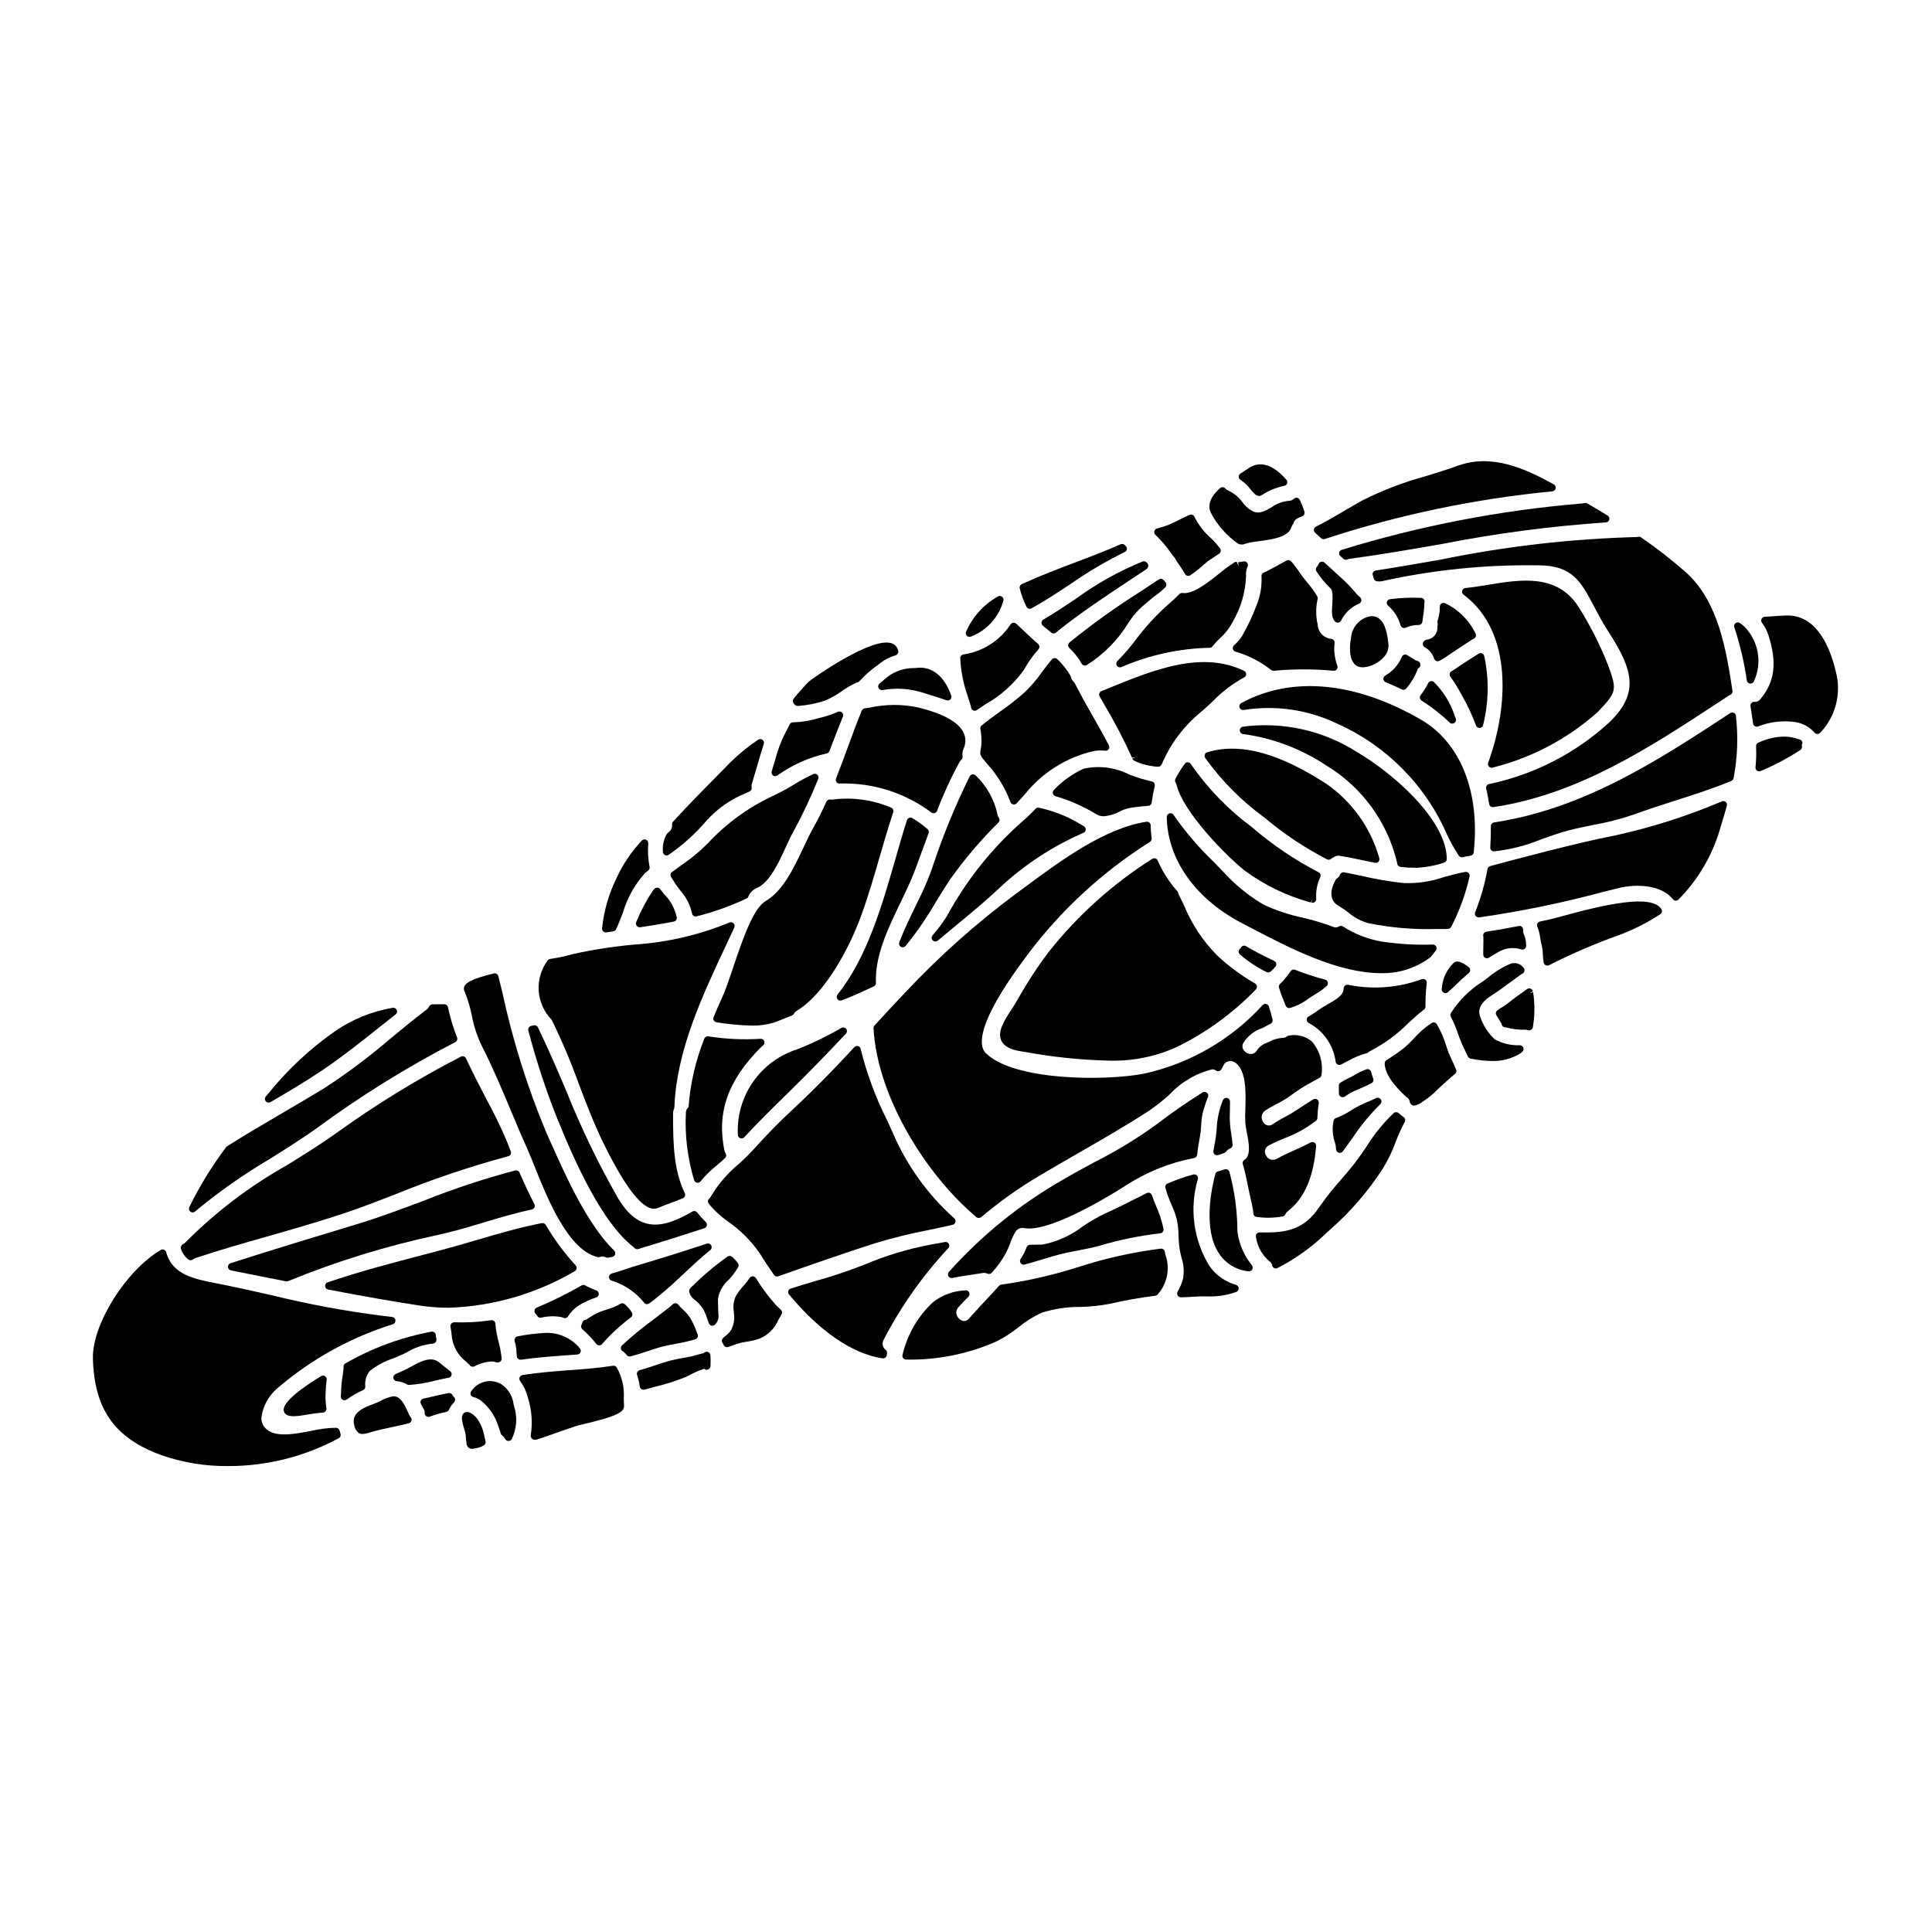 <?xml version="1.0" encoding="UTF-8"?>
<!-- Uploaded to: ICON Repo, www.svgrepo.com, Generator: ICON Repo Mixer Tools -->
<svg fill="#000000" width="800px" height="800px" version="1.1" viewBox="144 144 512 512" xmlns="http://www.w3.org/2000/svg">
 <g>
  <path d="m421.95 396.23c-2.957 3.91-5.644 8.012-8.043 12.285-0.523 0.945-1.152 1.918-1.781 2.883-1.969 3.047-3.848 5.902-2.793 8.312 0.66 1.488 2.34 2.43 5.117 2.883l1.309 0.203h-0.008c7.223 1.328 14.539 2.086 21.879 2.273 6.231 0.223 12.422-0.988 18.109-3.543 7.879-3.836 15.027-9.035 21.105-15.348 0.211-0.227 0.305-0.531 0.262-0.836-0.051-0.301-0.238-0.562-0.504-0.707-3.617-2.082-6.981-4.57-10.031-7.422-3.809-3.844-6.816-8.406-8.855-13.422-0.426-0.883-0.859-1.77-1.309-2.664h0.004c-0.082-0.16-0.141-0.328-0.18-0.504-0.035-0.168-0.113-0.32-0.227-0.449-2.16-2.41-3.918-5.156-5.203-8.125-0.113-0.273-0.34-0.48-0.621-0.562-0.281-0.086-0.582-0.043-0.828 0.121-10.449 6.609-19.715 14.934-27.402 24.621z"/>
  <path d="m480.09 401.71c0.238-0.004 0.469-0.09 0.648-0.246 0.457-0.398 0.887-0.836 1.273-1.305 0.191-0.238 0.266-0.551 0.199-0.848-0.066-0.297-0.27-0.547-0.547-0.672-2.547-1.172-5.031-2.469-7.445-3.891-0.227-0.133-0.5-0.172-0.758-0.102-0.258 0.07-0.473 0.242-0.598 0.477-0.066 0.125-0.152 0.238-0.254 0.332-0.223 0.188-0.348 0.465-0.352 0.758 0.004 0.293 0.137 0.566 0.363 0.754 2.148 1.84 4.516 3.402 7.055 4.652 0.129 0.059 0.27 0.09 0.414 0.09z"/>
  <path d="m526.63 407.08c0.137 0.07 0.285 0.109 0.441 0.109 0.246-0.004 0.488-0.098 0.672-0.266l0.789-0.727c0.492-0.453 0.988-0.906 1.473-1.375 0.984-0.984 2.086-1.988 3.266-2.981 0.23-0.195 0.359-0.484 0.348-0.785-0.008-0.301-0.152-0.578-0.391-0.758-1.91-1.496-3.266-1.859-4.051-1.082-0.977 0.973-1.754 2.121-2.293 3.387-0.441 1.113-0.715 2.285-0.812 3.481-0.047 0.418 0.176 0.82 0.559 0.996z"/>
  <path d="m527.71 390.16c0.363-0.004 0.695-0.203 0.867-0.523 2.195-4.231 3.836-8.73 4.871-13.383 0.07-0.32-0.02-0.656-0.25-0.895-0.227-0.234-0.555-0.344-0.879-0.293-1.969 0.348-3.863 0.871-5.691 1.375-3.438 1.191-7.066 1.723-10.699 1.574-3.695-0.402-7.363-1.027-10.98-1.875-1.574-0.332-3.148-0.664-4.723-0.969v0.004c-0.473-0.094-0.941 0.172-1.109 0.621-0.141 0.402-0.418 0.746-0.785 0.973-0.16 0.09-0.289 0.227-0.375 0.391-2.246 4.117-0.738 6.07 0.91 6.981 0.855 0.508 1.676 1.07 2.457 1.684 1.547 1.336 3.379 2.305 5.356 2.832 5.902 1.199 11.922 1.715 17.941 1.539h2.754z"/>
  <path d="m436.53 360.32c1.477-0.129 2.906-0.555 4.207-1.258 0.762-0.391 1.566-0.695 2.398-0.898 1.695-0.289 3.402-0.488 5.117-0.598 0.488-0.012 0.891-0.379 0.949-0.863 0.195-1.488 0.469-2.961 0.82-4.418 0.062-0.258 0.016-0.527-0.129-0.75s-0.371-0.379-0.629-0.43c-2.008-0.465-3.981-1.066-5.902-1.801-3.746-1.93-8.051-2.5-12.168-1.605-2.973 1.352-5.652 3.269-7.891 5.644-0.25 0.242-0.352 0.598-0.273 0.938 0.082 0.336 0.336 0.605 0.664 0.707 3.824 1.117 7.481 2.734 10.879 4.809 0.586 0.359 1.27 0.539 1.957 0.523z"/>
  <path d="m474.25 322.69c0.008-0.383-0.207-0.73-0.551-0.902-11.25-5.453-24.078-0.219-35.398 4.387l-2.41 0.977 0.004 0.004c-0.262 0.105-0.465 0.32-0.559 0.59-0.094 0.27-0.066 0.562 0.074 0.809l0.871 1.52c2.848 4.766 5.43 9.688 7.738 14.738l0.961-0.168-0.902 0.395v-0.004c0.09 0.262 0.285 0.473 0.535 0.582 1.977 0.934 4.117 1.469 6.297 1.574h0.031c0.398 0.004 0.758-0.234 0.91-0.602 2.281-5.402 5.848-10.168 10.387-13.883 1.008-0.836 2.059-1.82 3.148-2.844v0.004c2.418-2.516 5.203-4.644 8.266-6.316 0.348-0.148 0.582-0.48 0.598-0.859z"/>
  <path d="m495.48 346.86c9.512 5.742 16.293 15.09 18.797 25.914 0.008 0.492 0.379 0.902 0.867 0.961 1.371 0.164 2.754 0.242 4.137 0.242 2.527-0.109 5.031-0.574 7.434-1.383 0.422-0.129 0.707-0.52 0.703-0.957-0.102-10.559-14.625-22.969-23.758-28.309-8.988-5.758-19.723-8.148-30.305-6.746-0.48 0.094-0.816 0.523-0.797 1.008 0.023 0.488 0.398 0.887 0.883 0.938 7.883 1.074 15.418 3.926 22.039 8.332z"/>
  <path d="m491.53 383.2c0.102 0.031 0.203 0.051 0.309 0.051 0.227 0 0.449-0.078 0.625-0.223 0.262-0.211 0.395-0.543 0.352-0.879-0.137-1.973 0.238-3.945 1.09-5.731 0.207-0.484-0.004-1.043-0.477-1.27-6.324-3.269-12.242-7.269-17.633-11.926-6.289-4.644-11.766-10.297-16.207-16.73-0.168-0.277-0.465-0.453-0.789-0.473-0.332-0.043-0.656 0.109-0.836 0.395-0.926 1.262-1.75 2.598-2.465 3.992-0.156 0.305-0.141 0.668 0.039 0.957 0.133 0.207 0.227 0.43 0.281 0.668 1.695 7.035 12.66 18.348 17.879 22.566l-0.004-0.004c5.309 3.945 11.309 6.856 17.695 8.578l0.438-0.891z"/>
  <path d="m391.89 393.5c0.234 0 0.457-0.082 0.637-0.23 1.637-1.387 3.289-2.754 4.941-4.117 3.824-3.148 7.777-6.418 11.496-9.918v-0.004c6.508-6.082 14.012-10.996 22.188-14.535 0.336-0.152 0.559-0.477 0.574-0.848 0.02-0.367-0.168-0.715-0.488-0.898l-0.828-0.48c-0.938-0.547-1.871-1.09-2.754-1.527-2.641-1.289-5.426-2.254-8.297-2.879-0.336-0.078-0.688 0.027-0.926 0.273-1.277 1.352-2.625 2.629-4.043 3.832-7.816 7-14.379 15.289-19.391 24.508l-0.16 0.262v-0.004c-1.113 1.742-2.356 3.394-3.715 4.949-0.246 0.293-0.301 0.699-0.137 1.047 0.16 0.348 0.508 0.57 0.891 0.57z"/>
  <path d="m534.55 369.9c1.73-15.918-3.465-29.051-13.898-35.137-17.422-10.129-34.352-11.707-47.688-4.453v0.004c-0.434 0.227-0.629 0.738-0.465 1.199 0.164 0.457 0.641 0.73 1.117 0.633 8.387-1.336 16.98-0.09 24.641 3.578 13.125 5.832 23.574 16.391 29.27 29.574 0.906 1.898 1.938 3.734 3.09 5.492 0.184 0.254 0.477 0.406 0.789 0.414 0.082 0 0.164-0.012 0.242-0.031 0.676-0.168 1.355-0.301 2.039-0.395 0.461-0.051 0.82-0.418 0.863-0.879z"/>
  <path d="m452.27 297.62c-0.336-0.281-0.816-0.309-1.18-0.066-1.605 1.074-3.219 2.133-4.832 3.195l-0.004 0.004c-6.543 4.121-12.832 8.633-18.836 13.512-0.352 0.293-0.453 0.793-0.242 1.203 0.098 0.141 0.211 0.273 0.336 0.395 1.246 1.176 2.309 2.531 3.148 4.027 0.258 0.445 0.816 0.617 1.277 0.391 4.555-2.84 8.375-6.715 11.148-11.312l1.121-1.574c1.008-1.289 2.168-2.457 3.453-3.473l1.105-0.953c0.336-0.312 0.824-0.672 1.355-1.074 0.953-0.68 1.855-1.426 2.695-2.242 0.312-0.312 0.375-0.797 0.156-1.18-0.18-0.324-0.418-0.609-0.703-0.852z"/>
  <path d="m506.62 307.43c-2.519 0.711-4.34 2.902-4.57 5.512-0.102 0.492-0.941 4.887 0.789 6.914 0.523 0.641 1.316 0.996 2.141 0.969 0.098 0.016 0.191 0.027 0.289 0.031 0.086 0 0.168-0.012 0.25-0.031 2.039-0.238 3.918-1.219 5.281-2.754 0.852-0.93 1.266-2.176 1.148-3.43-0.211-1.906-0.613-5.457-2.621-6.812-0.797-0.535-1.789-0.68-2.707-0.398z"/>
  <path d="m497.86 308.75c0.18 0.164 0.418 0.254 0.66 0.254 0.055 0.008 0.113 0.008 0.168 0 0.301-0.051 0.559-0.238 0.703-0.508 0.984-2.043 2.684-3.652 4.773-4.531 0.324-0.129 0.555-0.418 0.609-0.762 0.059-0.344-0.07-0.691-0.34-0.914-0.543-0.484-1.047-1.012-1.508-1.574-0.832-0.984-1.719-1.922-2.652-2.809-0.875-0.789-1.754-1.609-2.633-2.41-0.879-0.801-1.754-1.594-2.621-2.402v0.004c-0.242-0.215-0.57-0.301-0.883-0.23-0.312 0.074-0.57 0.293-0.691 0.59-0.109 0.277-0.27 0.535-0.469 0.754-0.312 0.332-0.352 0.84-0.094 1.215 1.066 1.637 2.309 3.144 3.711 4.5 0.691 0.645 0.574 2.613 0.48 4.195-0.137 1.98-0.25 3.699 0.785 4.629z"/>
  <path d="m498.9 290.44c-0.07 0.34 0.047 0.695 0.309 0.93l0.789 0.711-0.004 0.004c0.184 0.16 0.418 0.25 0.66 0.25 0.129 0 0.25-0.02 0.367-0.066 0.195-0.082 0.402-0.141 0.609-0.176 8.246-1.094 16.531-2.543 24.531-3.938h0.004c14.332-2.816 28.824-4.723 43.398-5.711 0.434-0.02 0.801-0.316 0.91-0.734 0.109-0.422-0.07-0.863-0.438-1.086-1.812-1.113-3.586-2.172-5.391-3.207l-0.004-0.004c-0.227-0.121-0.492-0.156-0.746-0.098-0.176 0.051-0.352 0.082-0.531 0.102-21.645 1.785-43.031 5.906-63.789 12.289-0.34 0.105-0.598 0.383-0.676 0.734z"/>
  <path d="m486.16 292.76c-0.336-0.34-0.859-0.414-1.277-0.18-1.648 0.91-5.004 2.754-5.742 3.082-0.48 0.074-0.832 0.484-0.832 0.973v0.059c0.145 2.703-0.328 5.402-1.383 7.894-1.027 2.707-2.258 5.328-3.691 7.844-0.578 0.934-1.293 1.777-2.117 2.504l-0.117 0.109c-0.254 0.246-0.355 0.605-0.27 0.949 0.086 0.34 0.348 0.609 0.688 0.703 3.418 0.984 6.617 2.625 9.41 4.828 0.219 0.168 0.488 0.25 0.766 0.227 5.266-0.48 10.562-0.48 15.828 0h0.07c0.312 0 0.602-0.145 0.789-0.395 0.195-0.273 0.242-0.629 0.121-0.941-0.703-1.934-0.953-4.004-0.73-6.047 0.047-0.516-0.312-0.98-0.824-1.062-1.992-0.16-3.555-1.777-3.644-3.773-0.52-2.215-0.531-4.512-0.031-6.731 0.074-0.246 0.047-0.512-0.074-0.738-0.785-1.336-1.691-2.594-2.711-3.758-0.641-0.789-1.25-1.531-1.672-2.172h-0.004c-0.781-1.176-1.633-2.301-2.551-3.375z"/>
  <path d="m536.08 336.92h0.062c0.445-0.031 0.812-0.355 0.898-0.789 1.512-5.996 1.609-12.266 0.285-18.305-0.078-0.309-0.301-0.559-0.598-0.676-0.293-0.117-0.629-0.078-0.891 0.094-0.68 0.445-1.375 0.883-2.066 1.316-1.121 0.699-2.238 1.406-3.34 2.176h-0.004c-0.566 0.418-1.152 0.805-1.762 1.152-0.246 0.145-0.414 0.387-0.469 0.664-0.055 0.273 0.012 0.562 0.18 0.785 1.07 1.488 2.035 3.051 2.891 4.672l0.227 0.395c1.426 2.508 2.648 5.125 3.66 7.828 0.129 0.406 0.5 0.68 0.926 0.688z"/>
  <path d="m474.5 272.6c0.074 0.078 0.211 0.254 0.395 0.477 1.078 1.344 1.91 2.363 2.754 2.363 0.191-0.004 0.383-0.055 0.551-0.148l0.469-0.254c1.723-1.105 3.637-1.879 5.644-2.277 0.355-0.051 0.652-0.293 0.777-0.629 0.125-0.336 0.059-0.711-0.176-0.984-3.57-4.156-7.227-5.18-10.277-2.902-0.352 0.254-0.789 0.539-1.281 0.859l-0.629 0.395h-0.004c-0.273 0.18-0.445 0.484-0.445 0.816-0.008 0.328 0.156 0.637 0.43 0.82 0.645 0.43 1.242 0.922 1.793 1.465z"/>
  <path d="m494.11 286.64c0.18 0.16 0.414 0.246 0.656 0.25 0.109 0 0.219-0.02 0.324-0.055 19.582-6.418 39.816-10.652 60.328-12.629 0.43-0.047 0.773-0.367 0.855-0.789 0.082-0.422-0.117-0.848-0.496-1.051-7.531-4.137-16.332-8.266-25.5-4.922-2.711 0.98-5.59 1.867-8.371 2.723-5.887 1.594-11.59 3.781-17.027 6.531-1.531 0.855-3.062 1.75-4.594 2.652-2.457 1.445-4.996 2.941-7.547 4.223-0.289 0.148-0.488 0.426-0.531 0.75-0.043 0.32 0.074 0.645 0.316 0.859z"/>
  <path d="m538.55 347.11c0.188 0.223 0.461 0.348 0.75 0.348 0.066 0 0.129-0.008 0.191-0.02 10.387-2.578 19.984-7.656 27.965-14.789l0.172-0.18c4.863-5.16 4.957-5.621 2.441-12.41-2.109-5.316-4.707-10.43-7.758-15.27-5.672-8.797-15.293-7.223-23.793-5.836-2.047 0.336-4.164 0.68-6.156 0.875-0.523 0.051-0.914 0.504-0.891 1.031 0.016 0.262 0.133 0.508 0.328 0.684l0.094 0.078c13.207 9.902 11.746 30.168 6.484 44.516h-0.004c-0.117 0.332-0.051 0.703 0.176 0.973z"/>
  <path d="m524.93 310.26c0.027 0.66-0.156 1.309-0.523 1.859-0.551 0.828-1.457 1.352-2.449 1.418-0.344 0.113-0.625 0.359-0.789 0.68-0.23 0.449-0.082 1.004 0.344 1.281 1.199 0.637 2.109 1.715 2.539 3.008 0.07 0.293 0.273 0.535 0.551 0.656 0.125 0.055 0.258 0.082 0.395 0.082 0.156 0 0.312-0.039 0.453-0.113 0.52-0.266 1.02-0.559 1.504-0.883 1.492-1.035 3.016-2.031 4.531-3.023 0.875-0.57 1.746-1.141 2.586-1.699 0.141-0.094 0.285-0.172 0.441-0.234 0.262-0.102 0.473-0.312 0.57-0.574 0.102-0.266 0.082-0.559-0.051-0.809-1.684-3.535-4.539-6.379-8.086-8.043-0.301-0.137-0.648-0.109-0.926 0.07-0.281 0.176-0.449 0.484-0.453 0.812 0.02 1.27-0.18 2.531-0.59 3.731-0.102 0.258-0.086 0.543 0.039 0.789 0 0.141-0.027 0.297-0.039 0.438-0.031 0.219-0.047 0.434-0.047 0.555z"/>
  <path d="m528.21 335.51c0.172 0.164 0.406 0.258 0.645 0.258 0.215 0 0.422-0.066 0.594-0.191 0.383-0.285 0.516-0.801 0.32-1.234-0.117-0.238-0.215-0.484-0.289-0.738-1.117-3.375-3.019-6.438-5.547-8.938-0.234-0.16-0.527-0.215-0.805-0.141-0.273 0.07-0.508 0.254-0.633 0.512-0.57 1.125-1.25 2.195-2.019 3.199-0.168 0.219-0.234 0.496-0.184 0.77 0.047 0.27 0.211 0.508 0.441 0.652 2.684 1.695 5.188 3.656 7.477 5.852z"/>
  <path d="m463.91 343.37c-0.289 0.09-0.523 0.312-0.629 0.602-0.105 0.289-0.07 0.609 0.094 0.867 4.293 6.004 9.512 11.285 15.465 15.645l0.48 0.375c5.039 4.219 10.531 7.871 16.371 10.887 0.352 0.168 0.773 0.109 1.066-0.148 0.133-0.113 0.281-0.199 0.441-0.266 0.074-0.035 0.145-0.078 0.211-0.125 0.477-0.379 1.098-0.523 1.691-0.395 2.297 0.367 4.613 0.859 6.852 1.332l2.43 0.512c0.066 0.012 0.133 0.02 0.199 0.02 0.281 0 0.551-0.125 0.734-0.336 0.238-0.262 0.312-0.629 0.199-0.965-2.269-8.059-7.305-15.066-14.219-19.789-8.141-5.184-20.258-11.668-31.387-8.215z"/>
  <path d="m520.61 302.44c-2.746-0.121-5.5-0.008-8.227 0.344-0.398 0.047-0.73 0.328-0.84 0.715s0.027 0.801 0.348 1.047c1.582 1.367 2.723 3.176 3.281 5.191 0.078 0.262 0.266 0.48 0.516 0.594 0.246 0.121 0.531 0.133 0.785 0.027 0.797-0.34 1.633-0.566 2.492-0.68 0.297-0.035 0.602-0.051 0.902-0.043 0.531 0.039 1.004-0.344 1.078-0.875 0.055-0.496 0.129-0.992 0.199-1.488 0.195-1.141 0.305-2.293 0.332-3.453 0.031-0.129 0.051-0.258 0.059-0.391 0.004-0.523-0.402-0.957-0.926-0.988z"/>
  <path d="m508.59 295.19c-0.312 0.047-0.578 0.238-0.723 0.52-0.145 0.277-0.148 0.605-0.012 0.887 0.094 0.172 0.148 0.359 0.168 0.555 0.043 0.469 0.418 0.844 0.887 0.887 0.41 0.074 0.828 0.074 1.238 0 13.5-2.996 27.305-4.414 41.129-4.223h0.395c9.027 0 11.309 4.328 14.727 10.828 1.066 2.023 2.269 4.328 3.805 6.691 6.625 10.215 8.332 16.441 0.148 24.215-8.922 8.137-19.863 13.734-31.68 16.219-0.277 0.035-0.523 0.191-0.68 0.422s-0.207 0.516-0.141 0.789c0.352 1.414 0.59 2.856 0.789 4.082v-0.004c0.07 0.484 0.484 0.836 0.973 0.836h0.145c22.543-3.371 41.52-15.844 59.871-27.902l2.453-1.609c0.129-0.09 0.27-0.164 0.418-0.223 0.438-0.16 0.703-0.609 0.629-1.074-1.625-10.539-3.644-23.656-12.414-31.488v0.004c-3.754-3.289-7.699-6.356-11.809-9.184-0.195-0.141-0.438-0.203-0.676-0.172l-0.25 0.039h-0.004c-0.094 0.02-0.191 0.031-0.289 0.035-17.41 0.465-34.746 2.461-51.805 5.965-5.668 0.98-11.516 2.016-17.293 2.906z"/>
  <path d="m448.71 460.14c-0.254-0.102-0.543-0.09-0.789 0.031-1.113 0.547-2.227 1.109-3.344 1.676-2.465 1.25-5.008 2.543-7.684 3.715v0.004c-2.023 0.98-3.973 2.102-5.84 3.356-3.172 2.469-6.879 4.148-10.824 4.91-1.547 0-2.566 0.027-3.281 0.051h-0.004c-0.41 0.012-0.77 0.281-0.898 0.672-0.391 1.082-0.922 2.113-1.574 3.062-0.207 0.301-0.227 0.691-0.055 1.012 0.172 0.32 0.504 0.523 0.867 0.523 0.086 0 0.172-0.012 0.254-0.031 1.488-0.395 2.977-0.852 4.457-1.305 2.051-0.621 4.168-1.266 6.234-1.727 1.156-0.262 2.34-0.488 3.523-0.715 1.906-0.367 3.879-0.742 5.769-1.273l-0.004-0.004c5.215-1.551 10.551-2.637 15.953-3.254 0.273-0.031 0.523-0.172 0.691-0.395 0.164-0.215 0.23-0.492 0.184-0.758-0.438-2.113-1.105-4.176-1.992-6.141-0.395-0.938-0.758-1.871-1.086-2.809v-0.004c-0.094-0.27-0.297-0.484-0.559-0.598z"/>
  <path d="m461.25 450.05c0.199-1.715 0.441-3.254 0.727-4.723l0.004-0.004c0.18-1.016 0.297-2.047 0.34-3.082 0.035-1.094 0.168-2.184 0.395-3.258 0.395-1.477 0.879-2.93 1.441-4.352 0.148-0.445-0.051-0.934-0.469-1.148-0.359-0.18-0.793-0.145-1.117 0.098-4.273 2.691-8.441 5.586-12.051 8.371h-0.004c-5.18 3.762-10.656 7.102-16.371 9.98-2.824 1.523-5.746 3.094-8.629 4.797-11.258 6.457-21.406 14.676-30.059 24.348-0.277 0.32-0.32 0.781-0.102 1.145 0.215 0.363 0.641 0.551 1.055 0.461 1.574-0.348 3.203-0.59 4.938-0.848 0.988-0.145 1.992-0.293 3.031-0.469h-0.004c0.449-0.074 0.91-0.016 1.324 0.168 0.391 0.176 0.855 0.078 1.141-0.246 1.48-1.621 2.758-3.414 3.805-5.344 0.406-0.812 0.766-1.648 1.074-2.504 0.355-1.043 0.82-2.043 1.387-2.984 0.508-0.832 1.5-1.227 2.441-0.973 7.457 1.266 26.539-11.145 26.73-11.27h-0.004c5.539-3.606 11.723-6.094 18.215-7.332 0.402-0.09 0.707-0.422 0.762-0.832z"/>
  <path d="m380.5 443.98-1.434-3.148c-3.035-6-5.375-12.324-6.973-18.855-0.078-0.359-0.348-0.648-0.703-0.75-0.355-0.098-0.734 0.008-0.988 0.277-3.277 3.543-7.18 7.688-11.246 11.672-1.473 1.441-2.969 2.859-4.461 4.269h0.004c-3.75 3.434-7.32 7.051-10.707 10.844-1.293 1.43-2.66 2.789-4.094 4.078-2.977 2.43-5.508 5.359-7.477 8.66-0.117 0.238-0.281 0.457-0.48 0.633-0.387 0.352-0.434 0.941-0.105 1.348 1.09 1.348 2.328 2.574 3.695 3.648l1.062 0.828v-0.004c3.402 2.316 6.352 5.227 8.715 8.598 1.078 1.785 2.363 3.734 3.812 5.793 0.18 0.258 0.473 0.414 0.789 0.418 0.109 0 0.219-0.02 0.324-0.055 7.894-2.785 17.055-6 25.836-8.816 4.621-1.387 9.312-2.543 14.051-3.457 2.113-0.445 4.231-0.895 6.34-1.383 0.355-0.074 0.645-0.34 0.742-0.691 0.102-0.352-0.004-0.73-0.27-0.98-7.109-6.332-12.719-14.164-16.434-22.926z"/>
  <path d="m524.25 396.23 0.27-0.344v0.004c0.223-0.301 0.258-0.699 0.09-1.031-0.164-0.332-0.504-0.543-0.879-0.543-4.516 0.152-9.039-0.113-13.508-0.789-3.691-0.621-7.215-1.988-10.359-4.023-0.328-0.188-0.734-0.176-1.051 0.027-0.445 0.297-1.016 0.332-1.496 0.094-2.68-0.996-5.422-1.82-8.207-2.461-3.527-0.75-6.961-1.898-10.234-3.422-3.754-2.199-7.168-4.934-10.133-8.117-0.922-0.984-1.934-2.019-2.981-3.094-3.988-3.82-7.586-8.023-10.746-12.555-0.234-0.379-0.695-0.547-1.117-0.414-0.422 0.129-0.703 0.52-0.695 0.957 0.16 11.32 7.734 21.902 20.262 28.305l2.754 1.438c9.469 4.934 22.34 11.633 33.688 11.633v-0.004c4.75 0.141 9.406-1.352 13.191-4.227 0.402-0.449 0.777-0.945 1.152-1.434z"/>
  <path d="m267.46 504.79 0.625 0.625v0.004c0.094 0.098 0.199 0.18 0.316 0.242 0.121 0.238 0.332 0.418 0.586 0.5 0.094 0.031 0.195 0.047 0.297 0.043 0.16 0 0.324-0.039 0.465-0.117 1.543-0.848 3.273-1.289 5.031-1.281l0.195 0.07 0.004 0.004c0.371 0.156 0.781 0.207 1.18 0.148 0.52-0.102 0.867-0.594 0.785-1.117l-0.145-1.004c-0.129-1.066-0.336-2.117-0.621-3.148-0.465-1.625-0.762-3.293-0.891-4.981-0.02-0.273-0.152-0.527-0.367-0.699-0.215-0.172-0.492-0.246-0.766-0.203-3.238 0.477-6.512 0.66-9.781 0.543-0.285 0.023-0.555 0.145-0.762 0.34-0.191 0.215-0.277 0.504-0.234 0.789l0.098 0.605c0.141 0.762 0.238 1.535 0.289 2.309 0.367 2.508 1.691 4.777 3.695 6.328z"/>
  <path d="m260.38 505.04c-2.156-1.797-5.207-0.105-7.426 1.141-0.477 0.266-0.914 0.508-1.281 0.68-0.887 0.418-1.852 0.859-2.836 1.273l-0.004 0.004c-0.418 0.176-0.664 0.609-0.594 1.059 0.07 0.445 0.438 0.785 0.887 0.832 0.98 0.078 1.93 0.375 2.785 0.867 0.148 0.09 0.32 0.137 0.496 0.137 0.082 0 0.16-0.012 0.238-0.031 2.293-0.172 4.562-0.555 6.785-1.145 1.148-0.27 2.293-0.535 3.453-0.738h-0.004c0.387-0.07 0.695-0.359 0.785-0.738 0.094-0.379-0.047-0.777-0.359-1.016-0.988-0.758-1.957-1.488-2.926-2.324z"/>
  <path d="m472.18 288.12c0.297 0.121 0.609 0.184 0.926 0.188 0.262 0.004 0.52-0.051 0.758-0.16 1.184-0.359 2.406-0.594 3.641-0.703 3.715-0.508 7.926-1.082 8.73-3.719 0.086-0.301 0.23-0.578 0.422-0.82 0.062-0.09 0.113-0.184 0.152-0.289 0.188-0.625 0.648-1.129 1.258-1.363 0.371-0.141 0.734-0.301 1.09-0.477 0.441-0.199 0.668-0.691 0.535-1.156-0.324-1.086-0.742-2.137-1.242-3.148-0.137-0.289-0.398-0.492-0.711-0.551-0.309-0.055-0.625 0.039-0.855 0.254-0.352 0.359-0.836 0.559-1.34 0.551-1.625 0.152-3.184 0.73-4.519 1.668-1.652 0.965-3.086 1.785-4.633 1.262v0.004c-1.262-0.566-2.352-1.461-3.148-2.594-0.93-1.301-2.184-2.336-3.637-3.008-0.332-0.133-0.633-0.34-0.871-0.605-0.176-0.203-0.426-0.324-0.691-0.344-0.266-0.012-0.527 0.082-0.727 0.254-0.934 0.855-3.769 3.453-2.484 6.414v0.004c1.723 3.344 4.246 6.211 7.348 8.34z"/>
  <path d="m296.8 480.18c0.051-0.301-0.039-0.609-0.25-0.832-3.012-3.297-5.668-6.898-7.934-10.746-0.211-0.355-0.625-0.539-1.031-0.461-5.828 1.121-11.875 2.894-17.711 4.609-3.07 0.898-6.102 1.785-9.055 2.566l-4.664 1.223c-8.375 2.191-17.031 4.465-25.328 7.301-0.422 0.145-0.691 0.555-0.66 1s0.355 0.812 0.793 0.898c9.656 1.852 17.102 3.148 24.145 4.231 2.586 0.398 5.199 0.598 7.816 0.598 11.758-0.387 23.234-3.715 33.371-9.684 0.27-0.145 0.457-0.402 0.508-0.703z"/>
  <path d="m497.39 441.07c-0.383 1.934-0.25 3.934 0.395 5.793 0.176 0.555 0.273 1.133 0.289 1.715 0.02 0.414 0.297 0.773 0.695 0.895 0.094 0.031 0.191 0.047 0.289 0.047 0.312 0.004 0.602-0.145 0.789-0.391 0.863-1.141 1.691-2.301 2.519-3.461 2.156-3.266 4.648-6.297 7.426-9.055 0.355-0.328 0.414-0.871 0.141-1.273-0.273-0.402-0.801-0.543-1.238-0.332-0.707 0.348-1.434 0.652-2.156 0.965-1.434 0.566-2.812 1.254-4.129 2.055-1.363 0.934-2.836 1.695-4.383 2.273-0.336 0.121-0.578 0.418-0.637 0.77z"/>
  <path d="m499.35 434.66c0.141 0.078 0.301 0.117 0.465 0.117 0.195 0.008 0.387-0.043 0.555-0.145l0.395-0.273c0.48-0.344 0.984-0.652 1.512-0.93 0.723-0.352 1.445-0.656 2.16-0.965 1.027-0.438 2.043-0.875 3.031-1.406v0.004c0.434-0.238 0.625-0.758 0.449-1.223-0.219-0.574-0.402-1.16-0.551-1.758-0.062-0.266-0.238-0.496-0.477-0.625-0.242-0.133-0.527-0.156-0.789-0.07-1.156 0.43-2.269 0.969-3.32 1.613-0.465 0.273-0.949 0.512-1.438 0.75-0.723 0.344-1.426 0.727-2.102 1.152-0.289 0.191-0.457 0.52-0.441 0.863 0.023 0.672 0.023 1.375 0.023 2.047 0.008 0.355 0.211 0.68 0.527 0.848z"/>
  <path d="m518.96 413.57c0.758-0.715 1.555-1.387 2.394-2.008 0.254-0.18 0.41-0.473 0.414-0.789v-0.934 0.004c0.004-1.766 0.117-3.531 0.34-5.285 0.055-0.348-0.082-0.703-0.363-0.922-0.281-0.215-0.652-0.266-0.984-0.137-6.254 2.305-13.027 2.812-19.555 1.469-0.285-0.031-0.574 0.055-0.789 0.246-0.219 0.188-0.344 0.465-0.344 0.754 0 1.766-2 2.91-4.113 4.121-0.816 0.469-1.629 0.938-2.34 1.441h0.004c-0.906 0.664-1.848 1.281-2.824 1.848-0.324 0.18-0.516 0.531-0.496 0.906 0.016 0.371 0.246 0.703 0.59 0.852 3.894 2.094 6.535 5.945 7.082 10.332 0.07 0.301 0.273 0.551 0.555 0.676 0.125 0.059 0.258 0.086 0.395 0.086 0.164 0 0.324-0.039 0.469-0.117 0.418-0.223 0.84-0.441 1.262-0.66l0.652-0.34h0.004c1.527-0.871 3.16-1.543 4.859-2 0.18-0.039 0.344-0.129 0.473-0.258 0.156-0.145 0.34-0.262 0.535-0.348 3.766-1.941 7.199-4.477 10.164-7.504z"/>
  <path d="m492.38 407.59 0.273-0.168c1.07-0.602 2.066-1.328 2.969-2.164 0.246-0.25 0.344-0.613 0.25-0.953-0.086-0.34-0.355-0.605-0.695-0.691-2.707-0.719-5.371-1.59-7.981-2.609-0.434-0.168-0.93-0.004-1.18 0.391-0.812 1.227-1.758 2.356-2.82 3.371-0.262 0.258-0.355 0.641-0.246 0.992 0.602 1.895 1.016 2.894 1.32 3.617 0.164 0.395 0.301 0.719 0.43 1.098 0.133 0.402 0.508 0.672 0.93 0.672 0.074 0 0.148-0.008 0.223-0.023 1.77-0.508 3.426-1.344 4.887-2.465 0.535-0.367 1.078-0.727 1.629-1.059z"/>
  <path d="m471.75 292.91c-0.266-0.035-0.531 0.035-0.742 0.195l-0.227 0.188c-1.242 0.781-2.426 1.648-3.543 2.598-2.984 2.363-7.019 5.664-9.871 5.262-0.32-0.043-0.641 0.074-0.855 0.316-0.75 0.797-1.551 1.547-2.394 2.242l-0.887 0.789h0.004c-3.059 2.75-5.836 5.797-8.289 9.098-1.477 1.973-3.09 3.836-4.828 5.578-0.281 0.281-0.367 0.707-0.215 1.074 0.156 0.367 0.516 0.609 0.914 0.605 0.117 0 0.234-0.02 0.344-0.062 7.375-3.203 15.305-4.941 23.34-5.117 0.324 0.031 0.637-0.121 0.816-0.391 0.613-0.77 1.281-1.492 2-2.164 1.383-1.219 2.519-2.688 3.359-4.328 2.191-3.703 3.406-7.902 3.543-12.203-0.078-0.816 0.055-1.645 0.395-2.394 0.164-0.328 0.133-0.723-0.082-1.02-0.215-0.301-0.582-0.453-0.945-0.395l-0.445 0.07c-0.348 0.055-0.684 0.113-0.996 0.133l0.059 0.98z"/>
  <path d="m376.13 404.46c-0.293-7.106 3.148-14.309 6.516-21.277 1.438-2.988 2.789-5.809 3.848-8.605 1.047-2.797 2.078-5.621 3.102-8.43l0.492-1.348c0.141-0.363 0.047-0.773-0.234-1.047-0.066-0.055-0.137-0.109-0.211-0.156-1.195-1.039-2.481-1.969-3.844-2.773-0.258-0.156-0.57-0.188-0.855-0.082-0.281 0.105-0.5 0.332-0.598 0.621-1.012 3.148-1.969 6.5-2.988 10.047-3.543 12.371-7.57 26.395-15.41 36.148h0.004c-0.242 0.301-0.289 0.711-0.117 1.055 0.168 0.344 0.52 0.559 0.902 0.547 0.117 0 0.234-0.023 0.348-0.062 2.914-1.09 5.75-2.418 8.496-3.699 0.355-0.176 0.57-0.543 0.551-0.938z"/>
  <path d="m330.64 419.29c-2.301 5.766-3.703 11.852-4.164 18.043-0.055 0.09-0.113 0.172-0.184 0.25-0.305 0.32-0.492 0.738-0.52 1.184-0.32 6.094 0.422 12.199 2.199 18.039 0.125 0.34 0.43 0.582 0.789 0.633 0.047 0.004 0.094 0.004 0.141 0 0.309 0 0.602-0.148 0.789-0.395 1.254-1.543 2.672-2.945 4.231-4.18 0.789-0.66 1.539-1.32 2.227-1.969 0.344-0.324 0.41-0.848 0.152-1.242-0.145-0.215-0.25-0.453-0.312-0.703-2.106-10.176 0.902-18.656 9.742-27.496 0.148-0.145 0.309-0.273 0.477-0.395 0.352-0.262 0.484-0.727 0.324-1.137-0.152-0.41-0.566-0.668-1.004-0.625-4.621 0.281-9.262 0.062-13.836-0.652-0.461-0.078-0.91 0.199-1.051 0.645z"/>
  <path d="m339.54 444.78c0.023 0.391 0.285 0.73 0.656 0.855 0.102 0.039 0.211 0.055 0.32 0.055 0.273 0 0.535-0.113 0.723-0.316 3.711-4.004 7.477-7.715 11.496-11.641l0.754-0.738c4.656-4.562 9.445-9.484 14.684-15.059h0.004c0.34-0.352 0.363-0.902 0.062-1.285-0.305-0.387-0.844-0.488-1.266-0.246-3.75 2.184-7.656 4.078-11.691 5.668-4.766 1.512-8.895 4.562-11.746 8.668-2.848 4.109-4.254 9.047-3.996 14.039z"/>
  <path d="m272.24 467.95c4.164-1.242 8.461-2.527 12.695-3.426v0.004c0.301-0.066 0.551-0.266 0.68-0.547 0.137-0.273 0.137-0.594 0-0.867-1.348-2.625-2.672-5.441-3.938-8.367h0.004c-0.191-0.441-0.672-0.684-1.141-0.566-8.234 2.18-16.332 4.859-24.246 8.02-5.769 2.168-11.734 4.418-17.746 6.231-10.707 3.231-22.117 6.691-33.457 10.332-0.426 0.137-0.703 0.547-0.68 0.992 0.023 0.445 0.348 0.82 0.789 0.91l1.734 0.348c4.301 0.867 8.594 1.719 12.875 2.559v-0.004c0.062 0.008 0.125 0.008 0.188 0 0.137 0.004 0.27-0.02 0.395-0.074 12.711-5.207 25.859-9.273 39.289-12.148 4.176-0.895 8.457-2.16 12.559-3.394z"/>
  <path d="m383.23 395.05c0.309 0 0.602-0.148 0.789-0.395l0.531-0.664c2.742-3.445 5.223-7.09 7.426-10.902 1.23-2.012 2.469-4.035 3.805-6.027 3.836-5.398 8.133-10.453 12.84-15.109 0.348-0.363 0.363-0.926 0.039-1.312-0.172-0.227-0.277-0.5-0.309-0.785-0.848-3.941-2.852-7.539-5.762-10.328-0.211-0.246-0.535-0.367-0.855-0.32-0.32 0.039-0.602 0.234-0.746 0.52-3.867 7.82-7.18 15.902-9.918 24.188l-0.57 1.613c-1.09 2.801-2.324 5.547-3.691 8.223-1.574 3.25-3.211 6.613-4.488 9.953-0.117 0.305-0.074 0.645 0.109 0.91 0.184 0.27 0.484 0.426 0.809 0.426z"/>
  <path d="m405.23 345.98 0.301 0.359h-0.004c2.711 2.961 4.828 6.418 6.234 10.176 0.109 0.34 0.387 0.594 0.734 0.672s0.707-0.043 0.945-0.309l2.086-2.297c4.598-5.785 11.02-9.844 18.219-11.52 1.039-0.188 2.098-0.227 3.148-0.117 0.363 0.051 0.719-0.113 0.914-0.426 0.203-0.297 0.227-0.684 0.059-1.008-1.41-2.699-2.945-5.391-4.426-7.996-0.754-1.328-1.508-2.644-2.238-3.961-0.465-0.844-0.887-1.656-1.301-2.457-0.371-0.707-0.727-1.402-1.102-2.086-0.055-0.102-0.129-0.195-0.219-0.273-0.402-0.371-0.68-0.859-0.789-1.395-0.02-0.102-0.059-0.199-0.113-0.289-0.949-1.625-2.129-3.106-3.504-4.394-0.188-0.191-0.457-0.289-0.727-0.258-0.266 0.016-0.516 0.137-0.691 0.34-0.914 1.078-1.754 2.203-2.598 3.32v0.004c-1.398 2.004-2.992 3.859-4.766 5.539-2.035 1.785-4.172 3.449-6.398 4.992-1.602 1.156-3.262 2.363-4.836 3.641-0.285 0.234-0.418 0.605-0.344 0.965 0.223 1.156 0.312 2.332 0.273 3.508 0 0.691-0.07 1.383-0.215 2.062-0.254 1.285-0.012 1.578 1.355 3.207z"/>
  <path d="m302.02 500.14c0.18 0.242 0.457 0.387 0.754 0.395h0.02c0.289 0 0.562-0.125 0.75-0.344 2.301-2.625 4.875-5 7.672-7.086 0.398-0.312 0.5-0.879 0.227-1.312-0.516-0.816-1.148-1.547-1.883-2.176-0.336-0.285-0.816-0.312-1.184-0.074-1.129 0.652-2.336 1.156-3.598 1.5-0.562 0.18-1.129 0.367-1.699 0.578-0.918 0.383-1.801 0.848-2.637 1.387l-0.5 0.305v-0.004c-0.16 0.102-0.312 0.211-0.457 0.328l-0.141 0.109c-0.469-0.035-0.895 0.273-1.008 0.734-0.051 0.195-0.125 0.391-0.227 0.57-0.223 0.402-0.133 0.91 0.219 1.211 1.348 1.18 2.582 2.477 3.691 3.879z"/>
  <path d="m286.37 492.73c0.211 0.352 0.613 0.535 1.02 0.465 1.754-0.422 3.582-0.477 5.359-0.16 0.195 0.043 0.387 0.113 0.566 0.199 0.125 0.055 0.258 0.082 0.395 0.082 0.387 0.004 0.738-0.223 0.898-0.574 1.055-1.605 2.559-2.863 4.328-3.621 0.895-0.473 1.828-0.867 2.789-1.18l0.305-0.109c0.391-0.137 0.652-0.504 0.656-0.914 0.008-0.414-0.246-0.785-0.633-0.93-0.922-0.344-1.828-0.738-2.707-1.18-0.309-0.316-0.793-0.391-1.184-0.176-3.84 2.219-7.82 4.191-11.918 5.898-0.305 0.125-0.527 0.391-0.594 0.715-0.062 0.324 0.035 0.656 0.27 0.891 0.176 0.176 0.324 0.379 0.449 0.594z"/>
  <path d="m335.73 407.51c-0.879 1.969-1.773 3.981-2.625 6.051-0.113 0.277-0.094 0.594 0.055 0.859 0.148 0.262 0.41 0.441 0.711 0.484 3.086 0.52 6.203 0.812 9.332 0.883 1.977 0.055 3.953-0.211 5.848-0.785 1.18-0.395 2.305-0.875 3.426-1.336l1.426-0.578h-0.004c0.211-0.086 0.383-0.238 0.492-0.434 0.168-0.309 0.414-0.566 0.711-0.75 7.543-4.562 13.973-16.555 17.188-25.438 1.832-5.039 3.348-10.277 4.82-15.352 1.133-3.906 2.301-7.941 3.613-11.863 0.164-0.5-0.09-1.039-0.578-1.23-4.859-2.062-10.184-2.801-15.426-2.141-0.219 0.039-0.445 0.039-0.668 0-0.441-0.07-0.871 0.164-1.055 0.57-1.211 2.684-2.289 4.848-3.402 6.809-0.922 1.633-1.797 3.492-2.723 5.457-2.519 5.336-5.367 11.383-9.934 14.047-3.148 1.852-5.731 8.926-8.766 17.984-0.949 2.832-1.77 5.273-2.441 6.762z"/>
  <path d="m314.66 489.18c0.152 0.227 0.387 0.379 0.652 0.426 0.055 0.004 0.113 0.004 0.168 0 0.211 0 0.418-0.07 0.59-0.195 0.934-0.695 1.871-1.422 2.754-2.164 2.246-1.805 4.438-3.859 6.551-5.852 2.211-2.086 4.504-4.242 6.859-6.106v-0.004c0.371-0.297 0.477-0.816 0.254-1.234-0.227-0.418-0.719-0.613-1.168-0.469-6.262 2.059-12.848 4.121-19.586 6.121-0.461 0.145-0.992 0.324-1.574 0.52-1.18 0.395-2.598 0.879-4.051 1.266-0.406 0.113-0.695 0.469-0.723 0.887-0.031 0.422 0.215 0.812 0.605 0.973 3.41 1.027 6.434 3.059 8.668 5.832z"/>
  <path d="m344.39 379.41c3.492-1.363 5.938-6.715 7.902-11.02 0.633-1.387 1.23-2.691 1.762-3.629l0.004-0.004c2.547-4.641 4.812-9.434 6.789-14.348 0.152-0.375 0.062-0.805-0.227-1.082-0.289-0.281-0.723-0.355-1.09-0.191-1.816 0.855-3.582 1.812-5.293 2.867-1.777 1.098-3.617 2.09-5.512 2.965-6.445 3.023-12.254 7.258-17.109 12.473l-2.055 1.969v-0.004c-1.559 1.383-3.203 2.664-4.926 3.836-0.855 0.609-1.711 1.223-2.547 1.855v-0.004c-0.398 0.301-0.508 0.852-0.258 1.281 0.395 0.66 0.789 1.297 1.148 1.836 0.469 0.676 0.934 1.305 1.379 1.902v-0.004c1.512 1.676 2.555 3.723 3.027 5.93 0.043 0.273 0.199 0.52 0.43 0.676 0.16 0.105 0.352 0.16 0.543 0.16 0.082 0.004 0.164-0.008 0.242-0.031 4.492-1.125 8.863-2.68 13.055-4.648 0.277-0.07 0.512-0.262 0.637-0.52 0.375-1 1.129-1.816 2.098-2.266z"/>
  <path d="m519.11 318.98c-0.422-0.305-0.859-0.578-1.312-0.828l-0.898-0.555c-0.25-0.145-0.551-0.176-0.82-0.078-0.273 0.094-0.492 0.305-0.594 0.574-0.875 2.09-2.422 3.832-4.391 4.949-0.324 0.191-0.508 0.551-0.477 0.922 0.023 0.375 0.266 0.699 0.613 0.836 1.43 0.574 2.863 1.223 4.269 1.902 0.133 0.062 0.277 0.098 0.426 0.098 0.289 0 0.562-0.125 0.746-0.344 1.34-1.566 2.391-3.356 3.106-5.289 0.406-0.172 0.66-0.578 0.641-1.02-0.027-0.809-0.801-1.062-1.309-1.168z"/>
  <path d="m350.17 490.38-0.484-0.465c-2.008-2.242-3.809-4.664-5.379-7.234-0.184-0.277-0.496-0.445-0.828-0.445-0.332 0-0.645 0.168-0.824 0.453-0.477 0.707-1.004 1.383-1.574 2.019-0.789 0.84-1.48 1.766-2.066 2.754-0.59 1.223-0.785 2.598-0.566 3.938l0.047 0.715h0.004c0.227 1.523-0.051 3.078-0.789 4.434-0.395 0.547-0.871 1.035-1.41 1.445-0.23 0.203-0.473 0.395-0.695 0.617v0.004c-0.324 0.305-0.402 0.789-0.188 1.18l0.172 0.289v-0.004c0.062 0.094 0.117 0.195 0.16 0.297 0.145 0.383 0.512 0.641 0.922 0.641 0.102 0 0.203-0.016 0.301-0.047 0.445-0.141 0.887-0.309 1.332-0.473h-0.004c0.668-0.273 1.359-0.496 2.062-0.66 0.426-0.09 0.914-0.172 1.418-0.262 1.137-0.156 2.258-0.41 3.348-0.758 2.324-0.914 4.176-2.727 5.141-5.027 0.266-0.465 0.535-0.953 0.844-1.457 0.23-0.375 0.18-0.859-0.121-1.18-0.273-0.254-0.547-0.516-0.82-0.773z"/>
  <path d="m469.97 435.94c0-0.469-0.328-0.871-0.785-0.965-0.461-0.102-0.926 0.145-1.102 0.578-1.008 2.496-1.57 5.144-1.664 7.836-0.102 1.344-0.293 2.684-0.57 4.004-0.098 0.539-0.195 1.074-0.293 1.617h0.004c-0.059 0.336 0.062 0.68 0.316 0.902 0.258 0.227 0.613 0.301 0.938 0.203 0.555-0.164 1.113-0.363 1.664-0.586v-0.004c0.168-0.062 0.316-0.176 0.426-0.316 0.293-0.387 0.684-0.684 1.133-0.863 0.402-0.16 0.652-0.562 0.617-0.992-0.07-0.988-0.219-1.969-0.367-2.953l0.004 0.004c-0.238-1.379-0.371-2.773-0.395-4.168l0.031-1.418c0.02-0.961 0.043-1.918 0.043-2.879z"/>
  <path d="m378.16 499.09c4.574-8.852 10.344-17.031 17.148-24.312 0.289-0.309 0.348-0.773 0.141-1.148-0.207-0.375-0.633-0.57-1.051-0.488l-1.543 0.305c-6.062 0.977-12 2.606-17.715 4.856-4.981 2.062-10.086 3.812-15.285 5.246-2.098 0.625-4.199 1.25-6.297 1.926-0.316 0.098-0.562 0.348-0.656 0.664-0.09 0.316-0.016 0.66 0.199 0.91 5.723 6.879 14.664 15.395 24.797 16.926 0.047 0.004 0.098 0.004 0.145 0 0.48 0 0.887-0.348 0.969-0.82 0-0.109 0.031-0.219 0.059-0.523 0.051-0.34-0.082-0.684-0.352-0.902-0.816-0.617-1.055-1.742-0.559-2.637z"/>
  <path d="m471.59 484.51c-2.844-0.793-5.328-2.543-7.035-4.949-4.285-6.918-5.414-15.336-3.094-23.133 0.078-0.336-0.023-0.691-0.27-0.934-0.25-0.242-0.609-0.332-0.945-0.242-2.336 0.629-4.621 1.43-6.84 2.394-0.438 0.188-0.68 0.664-0.566 1.125 0.426 1.551 0.977 3.059 1.645 4.519 0.418 0.988 0.82 1.93 1.066 2.715 0.512 1.73 0.77 3.527 0.766 5.332 0.035 0.789 0.066 1.574 0.145 2.457v-0.004c0.125 1.191 0.34 2.367 0.652 3.519 0.598 1.809 0.734 3.738 0.395 5.613-0.324 1.195-0.809 2.34-1.438 3.406-0.172 0.305-0.164 0.676 0.012 0.977 0.176 0.305 0.5 0.488 0.852 0.488 0.996 0 2.004-0.066 3.004-0.129 1.336-0.074 2.617-0.148 3.801-0.105v-0.004c2.676 0.133 5.352-0.27 7.871-1.18 0.395-0.141 0.656-0.512 0.656-0.926 0-0.418-0.262-0.789-0.656-0.93z"/>
  <path d="m471.95 470.54-0.027-0.477c-0.039-5.25-0.754-10.473-2.129-15.539-0.168-0.504-0.703-0.789-1.215-0.645-0.371 0.105-0.734 0.23-1.074 0.348l-0.395 0.121c-0.086 0-0.16 0.043-0.246 0.055-0.379 0.066-0.684 0.344-0.785 0.715-0.883 3.266-3.426 14.43 0.969 21.066h-0.004c1.758 2.668 4.621 4.402 7.801 4.723 0.043 0.004 0.086 0.004 0.133 0 0.379 0.008 0.727-0.207 0.898-0.547 0.168-0.34 0.125-0.75-0.113-1.047-2.047-2.523-3.363-5.555-3.812-8.773z"/>
  <path d="m452.7 475.75c-0.082-0.52-0.547-0.891-1.07-0.852-7.406 0.938-14.707 2.562-21.812 4.859-6.609 2.117-13.387 3.676-20.262 4.656-0.176 0.004-0.348 0.043-0.508 0.117-0.113 0.055-0.211 0.133-0.293 0.227-1.121 1.25-2.262 2.473-3.422 3.711-1.477 1.574-2.981 3.195-4.539 4.961v-0.004c-0.359 0.496-0.973 0.738-1.574 0.633-0.789-0.207-1.418-0.801-1.672-1.574-0.25-0.715-0.074-1.508 0.453-2.051 0.828-0.961 1.734-1.891 2.644-2.797v-0.004c0.297-0.297 0.371-0.75 0.188-1.129-0.176-0.387-0.586-0.605-1.004-0.543-3.137 0.117-6.152 1.227-8.617 3.172-4.031 3.766-6.836 8.652-8.055 14.031-0.043 0.281 0.035 0.57 0.219 0.789 0.191 0.219 0.465 0.344 0.754 0.348 8.164 0.164 16.266-1.445 23.746-4.719 2.16-1.055 4.191-2.352 6.062-3.867 1.867-1.535 3.93-2.824 6.133-3.828 3.289-1.047 6.723-1.566 10.172-1.535 2.719-0.055 5.426-0.348 8.094-0.875 3.914-0.906 7.875-1.605 11.867-2.094 0.293-0.047 0.551-0.215 0.707-0.469 2.262-2.625 3.086-6.199 2.203-9.551-0.207-0.516-0.348-1.059-0.414-1.613z"/>
  <path d="m307.4 506.33c-0.215-0.297-0.582-0.449-0.945-0.391-3.863 0.602-7.832 0.906-11.672 1.18-4.043 0.309-8.219 0.621-12.316 1.289-0.344 0.055-0.633 0.289-0.762 0.609-0.129 0.324-0.078 0.691 0.137 0.969 0.953 1.281 1.641 2.742 2.019 4.297 1.055 3.262 1.324 6.727 0.785 10.113-0.035 0.355 0.113 0.703 0.395 0.918 0.207 0.172 0.465 0.262 0.734 0.254 0.109 0 0.219-0.016 0.324-0.043 0.117-0.027 0.23-0.051 0.395-0.098 1.574-0.52 3.082-1.059 4.613-1.598 1.879-0.656 3.746-1.316 5.656-1.941 0.293-0.098 0.996-0.27 1.926-0.488 8.363-2 10.758-3.074 10.684-4.805-0.039-0.594-0.055-1.219-0.07-1.859h-0.004c0.219-2.93-0.441-5.856-1.898-8.406z"/>
  <path d="m282.07 504.34c3.894-0.574 7.871-0.867 11.719-1.148l3.219-0.242v-0.004c0.379-0.027 0.707-0.266 0.844-0.617 0.141-0.352 0.062-0.754-0.191-1.027-2.25-2.711-5.637-4.215-9.152-4.066-2.488 0.125-4.969 0.434-7.414 0.918-0.266 0.082-0.484 0.27-0.617 0.516-0.137 0.258-0.168 0.559-0.09 0.84 0.043 0.164 0.098 0.328 0.156 0.484 0.199 0.746 0.305 1.516 0.316 2.289 0.027 0.395 0.051 0.789 0.098 1.18 0.059 0.496 0.477 0.871 0.977 0.879 0.047 0.004 0.094 0.004 0.137 0z"/>
  <path d="m280.11 516.18c-0.246-2.262-1.523-4.285-3.461-5.473-2.688-1.438-6.027-0.605-7.727 1.926-0.223 0.258-0.297 0.617-0.191 0.941 0.109 0.328 0.375 0.574 0.711 0.652 0.891 0.211 1.711 0.648 2.387 1.266 1.598 1.387 2.867 3.113 3.707 5.059 0.211 0.5 0.395 1.012 0.555 1.523s0.328 0.973 0.496 1.395c0.023 0.066 0.066 0.223 0.113 0.395v-0.004c0.062 0.227 0.199 0.426 0.395 0.559 0.328 0.246 0.598 0.559 0.785 0.922 0.164 0.312 0.477 0.512 0.828 0.527h0.059c0.336 0 0.648-0.172 0.832-0.457 1.355-2.746 1.578-5.918 0.621-8.832z"/>
  <path d="m319.57 500.86c1.16-0.289 2.344-0.516 3.523-0.742v-0.004c1.742-0.293 3.469-0.688 5.168-1.18 0.262-0.082 0.477-0.266 0.594-0.512 0.121-0.246 0.129-0.531 0.031-0.785l-0.223-0.574c-0.441-1.234-0.98-2.434-1.613-3.578-0.574-0.906-1.27-1.727-2.07-2.438-0.438-0.41-0.852-0.848-1.238-1.309-0.168-0.203-0.41-0.336-0.676-0.355-0.266-0.031-0.531 0.055-0.73 0.234-0.746 0.641-1.469 1.254-2.258 1.844-0.93 0.723-1.875 1.445-2.828 2.168h-0.004c-2.945 2.137-5.758 4.453-8.422 6.93-0.223 0.223-0.324 0.539-0.277 0.852 0.051 0.309 0.242 0.578 0.523 0.723 0.137 0.07 0.258 0.164 0.359 0.277 0.238 0.219 0.461 0.457 0.664 0.707 0.184 0.23 0.465 0.363 0.762 0.363 0.074 0 0.152-0.012 0.223-0.027 1.535-0.367 3.035-0.871 4.481-1.359 1.316-0.441 2.676-0.898 4.012-1.234z"/>
  <path d="m331.27 502.23h-0.023c-0.293 0.004-0.566 0.141-0.746 0.367l-0.27 0.062-0.637 0.152c-0.836 0.211-1.641 0.43-2.32 0.645-0.609 0.117-1.215 0.227-1.824 0.336-1.141 0.199-2.269 0.395-3.402 0.676-1.574 0.395-3.102 0.906-4.594 1.41-1.309 0.441-2.621 0.883-3.957 1.238l0.004 0.004c-0.262 0.07-0.48 0.246-0.609 0.484-0.129 0.238-0.152 0.52-0.066 0.773 0.328 1.004 0.57 2.035 0.723 3.078 0.066 0.488 0.484 0.852 0.973 0.848 0.094 0 0.188-0.016 0.277-0.039 1.012-0.293 2.027-0.559 3.043-0.828 2.719-0.641 5.383-1.496 7.969-2.551 0.141-0.062 0.395-0.195 0.742-0.371v0.004c1.277-0.723 2.621-1.312 4.016-1.766 0.293 0.258 0.699 0.328 1.059 0.188s0.613-0.469 0.656-0.852c0-0.246 0-0.512 0.02-0.789 0.039-0.742 0.023-1.484-0.059-2.227-0.066-0.488-0.484-0.848-0.973-0.844z"/>
  <path d="m337.14 483.13c0.902-0.957 1.695-2.016 2.363-3.152 0.047-0.066 0.094-0.133 0.133-0.207 0.168-0.324 0.141-0.711-0.062-1.012-0.453-0.613-0.973-1.176-1.547-1.672-0.332-0.309-0.832-0.348-1.207-0.094-3.43 2.441-6.656 5.164-9.637 8.141l-0.281 0.27c-0.273 0.375-0.336 0.867-0.156 1.297 0.289 0.793 0.832 1.465 1.543 1.918l0.289 0.234-0.004 0.004c0.809 0.707 1.488 1.551 2.004 2.492 0.387 0.809 0.715 1.641 0.977 2.492l0.301 0.848c0.117 0.332 0.402 0.578 0.75 0.641 0.059 0.004 0.117 0.004 0.176 0 0.289 0 0.566-0.133 0.754-0.355 0.543-0.535 0.859-1.254 0.887-2.016-0.082-1.574-0.156-3.117-0.156-4.688l-0.004-0.004c0.324-1.996 1.344-3.82 2.879-5.137z"/>
  <path d="m600.32 356.37c-9.211 3.914-18.77 6.957-28.551 9.086-9.633 1.832-26.621 6.394-32.203 7.894l-0.645 0.176c-0.375 0.102-0.652 0.41-0.719 0.789-0.699 3.918-1.797 7.758-3.273 11.453-0.121 0.305-0.086 0.648 0.098 0.918 0.184 0.273 0.492 0.434 0.82 0.434h0.117c11.141-1.598 22.172-3.867 33.039-6.797l3.82-0.945c5.043-1.258 11.512-0.84 14.523 2.934v-0.004c0.172 0.219 0.426 0.352 0.703 0.371 0.273 0.016 0.543-0.082 0.746-0.27 5.434-5.484 9.34-12.297 11.328-19.758 0.555-1.777 1.062-3.484 1.516-5.117 0.102-0.359-0.008-0.75-0.289-1-0.281-0.254-0.68-0.32-1.031-0.18z"/>
  <path d="m603.49 332.91c-0.312-0.148-0.676-0.121-0.961 0.066-18.977 12.445-38.598 25.316-62.605 28.98h-0.004c-0.484 0.074-0.84 0.496-0.832 0.988 0.027 1.832-0.027 3.715-0.152 5.598-0.027 0.289 0.074 0.578 0.281 0.785 0.184 0.184 0.438 0.285 0.695 0.285h0.07c4.309-0.473 8.535-1.555 12.543-3.211 2.211-0.789 4.5-1.629 6.894-2.258 2.231-0.598 4.527-1.062 6.746-1.512v-0.004c3.656-0.637 7.258-1.559 10.773-2.754 3.574-1.324 7.305-2.516 10.906-3.668 4.961-1.574 10.09-3.234 14.957-5.246 0.117-0.047 0.219-0.117 0.309-0.207 0.164-0.141 0.273-0.336 0.312-0.551 1.035-5.426 1.242-10.98 0.621-16.473-0.027-0.352-0.238-0.664-0.555-0.82z"/>
  <path d="m477.49 466.55c2.148 0.266 4.324 0.203 6.457-0.184 0.293-0.07 0.539-0.266 0.668-0.535 0.148-0.328 0.375-0.613 0.664-0.832 5.762-4.434 7.047-11.984 7.512-17.281h-0.004c0.031-0.359-0.137-0.703-0.438-0.902-0.301-0.199-0.684-0.219-1.004-0.051-1.379 0.727-2.809 1.379-4.238 2.023-1.574 0.719-3.234 1.465-4.777 2.312v0.004c-0.488 0.277-1.07 0.336-1.609 0.164-0.535-0.172-0.973-0.562-1.207-1.07-0.289-0.434-0.375-0.969-0.242-1.473 0.133-0.5 0.477-0.922 0.941-1.152 1.328-0.723 2.777-1.34 4.328-1.992 2.816-1.039 5.461-2.488 7.844-4.305l0.285-0.18v-0.004c0.281-0.18 0.453-0.492 0.453-0.828-0.004-0.168 0.008-0.336 0.027-0.5 0.047-1.152 0.156-2.301 0.336-3.441 0.047-0.379-0.121-0.75-0.441-0.957-0.324-0.203-0.734-0.203-1.059 0l-0.449 0.281c-1.137 0.707-2.285 1.426-3.398 2.203-1.141 0.766-2.324 1.469-3.543 2.106-1.098 0.605-2.234 1.227-3.316 1.969-0.391 0.297-0.891 0.41-1.371 0.309-0.48-0.105-0.891-0.41-1.125-0.84-0.355-0.473-0.504-1.07-0.41-1.652 0.094-0.582 0.426-1.102 0.914-1.434 0.953-0.617 1.938-1.184 2.953-1.691 1.441-0.707 2.816-1.547 4.106-2.504 1.711-1.277 3.519-2.414 5.406-3.406l1.719-0.961 0.215-0.102h0.004c0.316-0.164 0.52-0.488 0.527-0.848 0.461-3.18-0.48-6.406-2.586-8.836-1.703-1.391-3.941-1.945-6.098-1.516-0.184 0.023-0.359 0.102-0.504 0.219-0.316 0.266-0.719 0.406-1.133 0.395-1.176 0.047-2.324 0.363-3.356 0.926-0.262 0.117-0.527 0.242-0.812 0.367-1.066 0.367-1.988 1.066-2.633 1.992-0.305 0.602-0.922 0.98-1.598 0.98-0.828-0.027-1.586-0.473-2.008-1.184-0.332-0.59-0.297-1.316 0.086-1.875 1.141-1.75 2.832-3.074 4.805-3.758 0.422-0.184 0.828-0.391 1.219-0.625 0.336-0.199 0.688-0.379 1.047-0.535 0.453-0.18 0.707-0.668 0.594-1.145-0.27-1.102-0.594-2.258-0.969-3.469-0.102-0.328-0.371-0.582-0.707-0.664-0.34-0.078-0.695 0.023-0.938 0.273-8.336 9.156-19.305 15.508-31.398 18.18-10.395 2.016-34.637 1.91-42.012-5.465-1.785-1.785-2.785-7.477 10.602-25.402l0.332-0.441h-0.004c8.926-11.945 19.977-22.152 32.594-30.102 0.328-0.207 0.504-0.586 0.457-0.969-0.152-1.137-0.238-2.277-0.258-3.426-0.004-0.281-0.133-0.547-0.348-0.73-0.219-0.184-0.504-0.262-0.785-0.215-11.086 1.691-22.828 10.379-32.242 17.359l-2.231 1.652-0.004-0.004c-10.527 7.812-20.336 16.547-29.312 26.102-2.805 2.941-5.535 5.902-8.266 8.891-0.18 0.195-0.273 0.457-0.262 0.723 1.047 18.559 14.254 39.008 26.832 49.672 0.098 0.078 0.18 0.168 0.254 0.266 0.23 0.223 0.543 0.34 0.863 0.332 0.234 0 0.457-0.082 0.637-0.234 4.801-4.078 9.945-7.742 15.371-10.945 3.418-2.039 6.832-4 10.234-5.957 6.242-3.582 12.703-7.285 18.93-11.344v0.004c1.824-1.262 3.562-2.637 5.211-4.121 3.07-3.328 7.043-5.688 11.438-6.785 0.352-0.012 0.695 0.105 0.973 0.32 0.23 0.164 0.52 0.219 0.797 0.156 0.277-0.066 0.508-0.246 0.645-0.496l0.242-0.449c0.145-0.254 0.293-0.516 0.426-0.789 0.23-0.418 0.617-0.723 1.078-0.844 0.562-0.172 1.172-0.113 1.688 0.168 3.203 1.906 3.047 7.871 2.934 12.246-0.078 1.34-0.078 2.68-0.008 4.019 0.062 0.691 0.223 1.527 0.395 2.426 0.484 2.484 1.086 5.578-0.309 6.957v0.004c-0.074 0.066-0.152 0.125-0.234 0.184l-0.211 0.164h-0.004c-0.312 0.254-0.438 0.668-0.32 1.051 0.605 1.996 1.027 4.098 1.438 6.133 0.301 1.496 0.602 3 0.98 4.492h-0.004c0.195 0.816 0.328 1.648 0.395 2.488 0.039 0.484 0.43 0.863 0.914 0.895z"/>
  <path d="m630.51 321.98c-1.289-5.551-4.66-14.867-12.711-14.867-1.078 0-3.398 0.156-5.262 0.289l-0.879 0.059v-0.004c-0.359 0.023-0.68 0.242-0.832 0.574-0.148 0.328-0.109 0.715 0.109 1.004 0.73 0.957 1.297 2.035 1.676 3.18 2.398 7.398 1.75 12.531-2.156 17.141-0.344 0.445-0.887 0.691-1.449 0.648-0.309-0.051-0.621 0.059-0.832 0.289-0.219 0.223-0.316 0.531-0.273 0.836 0.133 0.875 0.266 1.758 0.395 2.656l0.289 1.969h-0.004c0.043 0.285 0.211 0.539 0.457 0.691 0.246 0.152 0.547 0.188 0.82 0.098 3.141-1.262 6.559-1.668 9.906-1.184 1.961 0.305 3.758 1.277 5.078 2.758 0.176 0.234 0.449 0.379 0.742 0.395h0.055c0.281-0.004 0.547-0.121 0.734-0.324 4.109-4.312 5.676-10.453 4.137-16.207z"/>
  <path d="m557.71 386.87c-0.926 0.254-1.617 0.449-2.004 0.539-0.98 0.238-1.996 0.457-3 0.676l-0.625 0.137v0.004c-0.289 0.062-0.535 0.254-0.668 0.52-0.129 0.27-0.129 0.582 0 0.848 0.379 0.934 0.633 1.91 0.75 2.906 0.105 0.723 0.25 1.441 0.438 2.148 0.164 0.746 0.254 1.504 0.27 2.266 0.02 0.73 0.09 1.461 0.219 2.184 0.055 0.305 0.254 0.562 0.535 0.691 0.277 0.141 0.605 0.141 0.883 0 5.926-3.012 12.035-5.652 18.293-7.898 3.941-1.426 7.703-3.316 11.199-5.629 0.438-0.297 0.562-0.887 0.281-1.34-2.535-4.047-14.848-1.289-26.57 1.949z"/>
  <path d="m608.77 324.64c2.324-4.934 1.301-10.797-2.555-14.652-0.352-0.316-0.723-0.605-1.109-0.871-0.352-0.238-0.816-0.23-1.16 0.023-0.336 0.258-0.473 0.703-0.332 1.105 1.523 4.59 2.633 9.305 3.309 14.094 0.07 0.418 0.398 0.746 0.816 0.816 0.051 0.004 0.105 0.004 0.156 0 0.363 0.004 0.699-0.195 0.875-0.516z"/>
  <path d="m514.63 438.96c-0.375-0.309-0.922-0.301-1.285 0.02-2.754 2.617-5.156 5.574-7.156 8.805-0.973 1.43-1.969 2.879-3.031 4.297-1.215 1.574-2.496 3.051-3.777 4.539-2.062 2.297-3.981 4.719-5.746 7.246-4.285 6.438-9.402 6.859-15.805 6.738-0.305-0.031-0.605 0.105-0.785 0.355-0.191 0.227-0.27 0.531-0.215 0.824 0.371 2.559 1.676 4.891 3.66 6.547 0.34 0.242 0.57 0.605 0.645 1.012 0.055 0.293 0.234 0.543 0.496 0.691 0.145 0.078 0.305 0.121 0.473 0.121 0.125 0 0.254-0.027 0.371-0.074 4.828-2.461 9.254-5.637 13.129-9.426l0.68-0.605c5.492-4.781 10.281-10.316 14.223-16.445 1.336-2.191 2.457-4.512 3.34-6.922 0.684-1.84 1.496-3.629 2.426-5.356 0.242-0.438 0.121-0.984-0.281-1.281-0.449-0.328-0.906-0.691-1.359-1.086z"/>
  <path d="m528.81 425.02c-0.289-0.602-0.566-1.207-0.82-1.812-0.25-0.602-0.441-1.203-0.68-1.918v0.004c-0.609-2.066-1.469-4.051-2.562-5.906-0.285-0.426-0.848-0.559-1.293-0.309-1.801 1.164-3.43 2.582-4.832 4.203-0.77 0.836-1.59 1.621-2.453 2.363-1.504 1.188-3.082 2.285-4.723 3.281-0.293 0.172-0.477 0.488-0.488 0.828-0.066 4.152 5.902 9.102 6.184 9.316v0.004c0.227 0.18 0.367 0.441 0.395 0.73 0.055 0.48 0.352 0.898 0.789 1.105 0.145 0.062 0.301 0.094 0.461 0.094 0.809-0.148 1.566-0.504 2.199-1.031 1.473-0.926 2.82-2.035 4.019-3.297 0.328-0.34 3.938-3.586 4.481-3.996h-0.004c0.125-0.074 0.23-0.172 0.312-0.285 0.172-0.266 0.207-0.598 0.094-0.895-0.316-0.848-0.695-1.66-1.078-2.481z"/>
  <path d="m537.08 395.67v1.293c-0.004 0.262 0.098 0.512 0.285 0.699 0.184 0.184 0.438 0.285 0.699 0.285 0.191 0 0.383-0.055 0.543-0.164 0.801-0.535 1.629-1.031 2.484-1.488 1.824-1.094 4.031-1.348 6.055-0.699 0.316 0.105 0.664 0.047 0.926-0.156 0.266-0.207 0.406-0.531 0.375-0.863l-0.031-0.359c-0.016-0.871-0.199-1.734-0.539-2.535-0.188-0.379-0.266-0.805-0.223-1.227 0.031-0.309-0.09-0.617-0.32-0.824-0.23-0.215-0.551-0.301-0.855-0.234-3.211 0.648-6.019 1.145-8.586 1.52h0.004c-0.484 0.07-0.844 0.488-0.844 0.977 0 0.121 0.016 0.246 0.051 0.363 0.035 0.707 0 1.406 0 2.106-0.012 0.449-0.023 0.883-0.023 1.309z"/>
  <path d="m546.81 421c-2.332 0.102-4.648-0.441-6.691-1.574-1.828-1.703-3.184-3.852-3.938-6.238-0.855-2.543 1.715-4.5 2.867-5.223 1.836-1.18 3.586-2.461 5.281-3.715 0.895-0.66 1.781-1.324 2.754-2.019 0.102-0.078 0.215-0.141 0.332-0.184 0.285-0.125 0.496-0.375 0.57-0.676 0.074-0.305 0-0.621-0.199-0.859-0.812-1.164-2.32-1.602-3.625-1.055-2.16 0.945-4.172 2.199-5.973 3.727l-1.148 0.859v-0.004c-3.481 2.16-6.426 5.086-8.609 8.551-0.113 0.273-0.094 0.586 0.047 0.848 0.824 1.605 1.52 3.269 2.078 4.984l0.262 0.727v0.004c0.395 1.055 0.852 2.09 1.363 3.098 0.281 0.578 0.566 1.18 0.832 1.758 0.23 0.367 0.629 0.59 1.062 0.594 1.773 0.355 3.57 0.547 5.379 0.574 2.672 0.07 5.309-0.656 7.566-2.094l0.066-0.047c0.102-0.078 0.195-0.164 0.281-0.254 0.328-0.254 0.465-0.688 0.34-1.086-0.125-0.395-0.488-0.672-0.902-0.688z"/>
  <path d="m549.45 407.18v-0.023l0.789-0.484h-0.004c-0.078-0.316-0.309-0.57-0.609-0.684-0.305-0.109-0.645-0.066-0.91 0.117-1.574 1.105-3.356 2.363-5.066 3.727l0.004 0.004c-0.617 0.496-1.277 0.938-1.969 1.32-0.301 0.191-0.57 0.395-0.848 0.574-0.43 0.301-0.551 0.887-0.27 1.332 0.438 0.695 0.879 1.387 1.262 2.109 0.059 0.102 0.094 0.164 0.094 0.086 0.02 0.535 0.445 0.961 0.977 0.984 0.113 0.016 0.227 0.035 0.34 0.066 1.656 0.441 3.371 0.633 5.086 0.566 0.172 0.012 0.34 0.051 0.504 0.105l0.152 0.043v0.004c0.086 0.023 0.176 0.035 0.266 0.035 0.184 0 0.367-0.055 0.527-0.156 0.234-0.148 0.395-0.391 0.441-0.668 0.539-3.078 0.562-6.227 0.074-9.316z"/>
  <path d="m349.45 349.68c0.195 0 0.387-0.059 0.551-0.164 3.863-2.777 8.246-4.746 12.887-5.797l0.203-0.035c0.316-0.078 0.578-0.301 0.699-0.605 1.18-3.066 2.363-6.125 3.586-9.188l-0.004 0.004c0.148-0.371 0.055-0.793-0.23-1.07-0.285-0.277-0.711-0.352-1.074-0.195-1.414 0.629-2.875 1.133-4.379 1.504l-1.078 0.266c-2.086 0.629-4.25 0.977-6.43 1.027-0.387-0.012-0.742 0.203-0.914 0.551l-0.699 1.391v-0.004c-1.016 1.855-1.855 3.801-2.504 5.816l-1.555 5.254c-0.09 0.297-0.035 0.621 0.148 0.871 0.188 0.25 0.48 0.398 0.793 0.395z"/>
  <path d="m378.2 324.21c-0.348 0.281-0.734 0.598-1.133 0.949-0.328 0.281-0.434 0.75-0.254 1.148 0.188 0.387 0.602 0.613 1.031 0.57 3.492-0.633 7.09-0.422 10.484 0.617 0.609 0.203 1.352 0.43 2.168 0.68 1.309 0.395 2.82 0.867 4.328 1.402h0.004c0.102 0.039 0.215 0.059 0.324 0.055 0.32 0.004 0.621-0.152 0.805-0.41 0.188-0.262 0.234-0.594 0.129-0.895-1.773-5.07-5.051-7.754-9-7.34l-0.734 0.066h-0.004c-2.676-0.059-5.289 0.828-7.379 2.504-0.195 0.184-0.465 0.398-0.77 0.652z"/>
  <path d="m304.54 391.09c0.055 0.008 0.105 0.008 0.16 0l0.273-0.043c0.527-0.086 1.035-0.172 1.543-0.238 0.332-0.043 0.617-0.254 0.762-0.555 0.621-1.316 1.18-2.801 1.797-4.371l0.004-0.004c1.137-3.918 3.156-7.527 5.902-10.551l0.82-0.633c0.277-0.227 0.41-0.582 0.348-0.934-0.398-2.051-0.52-4.148-0.355-6.231 0.039-0.406-0.176-0.793-0.539-0.973-0.359-0.184-0.797-0.125-1.102 0.145-2.832 2.977-5.144 6.414-6.832 10.164-2.023 4.129-3.297 8.586-3.762 13.16-0.027 0.277 0.062 0.555 0.25 0.758 0.188 0.207 0.453 0.324 0.73 0.32z"/>
  <path d="m355.36 331.08h0.098c2.41-0.16 4.793-0.625 7.086-1.375 1.621-0.676 3.156-1.535 4.574-2.566 1.234-0.902 2.566-1.66 3.969-2.266 0.254-0.023 0.492-0.148 0.656-0.344 1.434-1.574 3.035-2.988 4.773-4.219l0.758-0.582h0.004c1.215-0.945 2.606-1.652 4.09-2.078 0.504-0.145 0.801-0.672 0.668-1.18-0.188-0.961-0.895-1.738-1.836-2.019-5.277-1.695-20.926 9.359-21.883 10.199-0.348 0.312-3.184 3.394-4.019 4.535-0.152 0.23-0.207 0.512-0.152 0.785 0.043 0.277 0.191 0.527 0.414 0.695 0.184 0.262 0.484 0.414 0.801 0.414z"/>
  <path d="m320.24 370.61c0.133 0.059 0.273 0.09 0.418 0.09 0.211 0 0.418-0.066 0.586-0.191 3.707-2.566 7.07-5.598 10.004-9.023 2.891-3.238 6.504-5.75 10.547-7.34l0.875-0.422c0.398-0.195 0.617-0.633 0.531-1.07-0.059-0.297-0.039-0.602 0.055-0.887v-0.023c0.344-1.145 0.676-2.297 1.012-3.449 0.695-2.394 1.387-4.781 2.152-7.148v0.004c0.129-0.402-0.012-0.844-0.352-1.094-0.34-0.254-0.801-0.258-1.148-0.016-2.613 1.742-5.055 3.727-7.297 5.926l-2.754 2.797c-4.18 4.234-8.508 8.613-12.504 12.988l-0.004 0.004c-0.18 0.199-0.273 0.469-0.25 0.742 0.082 0.867-0.328 1.703-1.059 2.172-0.191 0.148-0.348 0.332-0.461 0.543-0.734 1.398-1.055 2.977-0.914 4.547 0.016 0.367 0.234 0.691 0.562 0.852z"/>
  <path d="m312.74 389.34c0.184 0.246 0.477 0.395 0.785 0.395 0.051 0.004 0.098 0.004 0.148 0 2.621-0.395 5.731-0.887 8.918-1.516 0.473-0.094 0.805-0.516 0.785-0.996-0.477-2.356-1.641-4.519-3.34-6.219-0.395-0.492-0.789-0.965-1.098-1.406-0.199-0.223-0.488-0.352-0.789-0.348-0.316 0.02-0.617 0.16-0.832 0.395-0.105 0.113-0.199 0.23-0.281 0.359-1.75 2.625-3.231 5.418-4.422 8.34-0.145 0.328-0.098 0.711 0.125 0.996z"/>
  <path d="m454.36 290.6c0.148 0.219 0.301 0.422 0.445 0.617 0.047 0.07 0.102 0.133 0.156 0.195 0.309 0.312 0.551 0.68 0.711 1.086 0.84 1.18 1.652 2.363 2.363 3.613 0.125 0.23 0.344 0.398 0.598 0.465 0.086 0.023 0.172 0.035 0.262 0.035 0.172 0.004 0.344-0.043 0.492-0.133 1.305-0.859 2.539-1.828 3.688-2.891 0.465-0.395 0.836-0.73 1.031-0.875 0.887-0.598 1.785-1.18 2.695-1.789l0.27-0.176-0.004-0.004c0.234-0.152 0.391-0.398 0.434-0.672 0.043-0.281-0.031-0.566-0.207-0.789l-0.277-0.336v0.004c-0.629-0.84-1.332-1.621-2.102-2.332-1.828-1.582-3.32-3.519-4.387-5.691-0.23-0.48-0.801-0.691-1.289-0.48-0.898 0.395-1.781 0.836-2.676 1.273-0.965 0.48-1.938 0.965-2.953 1.395-0.594 0.234-1.199 0.434-1.816 0.598-0.395 0.121-0.824 0.242-1.227 0.375l-0.004-0.004c-0.324 0.105-0.574 0.371-0.656 0.707-0.078 0.332 0.02 0.684 0.262 0.926 1.562 1.477 2.969 3.113 4.191 4.883z"/>
  <path d="m270.45 519.96s-1.715-2.223-3.148-1.68c-0.375 0.141-0.988 0.559-0.871 1.773 0.094 0.855 0.281 1.695 0.555 2.508 0.184 0.547 0.328 1.109 0.43 1.676 0.023 0.219 0.039 0.453 0.051 0.688 0.02 0.461 0.066 0.922 0.148 1.375-0.043 0.531 0.184 1.047 0.605 1.375 0.254 0.188 0.566 0.289 0.883 0.281 0.254-0.004 0.508-0.047 0.746-0.133 0.836-0.078 1.645-0.348 2.359-0.785 0.398-0.219 0.59-0.684 0.469-1.121-0.109-0.395-0.203-0.82-0.305-1.223h0.004c-0.273-1.703-0.934-3.324-1.926-4.734z"/>
  <path d="m416.61 305.29c0.094 0.027 0.191 0.043 0.289 0.043 0.168 0.004 0.332-0.039 0.477-0.121 3.562-1.969 6.992-4.238 10.305-6.43 4.57-3.191 9.379-6.031 14.383-8.488 0.316-0.141 0.535-0.441 0.574-0.785 0.043-0.344-0.109-0.684-0.395-0.883l-0.18-0.188c-0.285-0.285-0.719-0.363-1.086-0.203-3.992 1.777-8.141 3.348-12.156 4.863-4.438 1.676-9.023 3.414-13.418 5.434l-0.285 0.129c-0.086 0.039-0.168 0.082-0.266 0.117l0.004 0.004c-0.465 0.172-0.73 0.672-0.613 1.156 0.422 1.676 1.012 3.301 1.77 4.852 0.121 0.242 0.336 0.426 0.598 0.5z"/>
  <path d="m420.5 308.2c-0.281 0.164-0.461 0.461-0.484 0.785-0.027 0.32 0.109 0.637 0.359 0.836l2.211 1.824c0.367 0.305 0.902 0.305 1.27 0l0.301-0.262c0.242-0.211 0.488-0.422 0.789-0.641 5.738-4.551 11.93-8.66 17.922-12.621 1.684-1.117 3.375-2.234 5.051-3.367h-0.008c0.262-0.207 0.41-0.527 0.395-0.863-0.012-0.344-0.184-0.664-0.465-0.867-0.27-0.266-0.664-0.352-1.02-0.223-6.324 2.574-12.309 5.918-17.812 9.953-2.762 1.832-5.606 3.75-8.508 5.445z"/>
  <path d="m400.92 312.78c0.129 0 0.25-0.023 0.367-0.07 4.254-1.625 7.469-5.195 8.633-9.598 0.078-0.383-0.082-0.777-0.398-1-0.32-0.223-0.746-0.238-1.078-0.035-3.746 2.113-6.699 5.387-8.422 9.328-0.129 0.305-0.098 0.652 0.082 0.93 0.18 0.273 0.488 0.441 0.816 0.445z"/>
  <path d="m401.34 331.37c0 0.262 0.102 0.512 0.289 0.695 0.184 0.184 0.434 0.289 0.695 0.289 0.199 0 0.395-0.062 0.559-0.176 0.715-0.496 1.457-0.996 2.203-1.5 4.039-2.25 7.531-5.363 10.234-9.113 1.086-1.98 2.391-3.828 3.891-5.512 0.172-0.195 0.262-0.453 0.238-0.715-0.02-0.262-0.141-0.508-0.336-0.684-1.289-1.102-2.531-2.277-3.769-3.453-0.68-0.645-1.359-1.285-2.039-1.914l-0.004 0.004c-0.215-0.199-0.504-0.289-0.797-0.25-0.289 0.039-0.547 0.203-0.703 0.449-2.852 4.309-7.398 7.199-12.512 7.953-0.473 0.082-0.816 0.492-0.816 0.973 0.16 3.422 0.824 6.801 1.965 10.031 0.348 1.039 0.652 2.074 0.902 2.922z"/>
  <path d="m374.57 331.51-1.41 0.203h0.004c-0.352 0.047-0.652 0.277-0.789 0.605-1.359 3.316-2.629 6.777-3.856 10.125-0.969 2.629-1.938 5.266-2.961 7.871v-0.004c-0.125 0.312-0.082 0.668 0.117 0.938 0.195 0.273 0.516 0.426 0.852 0.395 8.73-0.27 17.293 2.434 24.285 7.672 0.168 0.133 0.379 0.203 0.594 0.203 0.09 0 0.18-0.012 0.266-0.039 0.301-0.082 0.539-0.301 0.656-0.586 1.688-4.461 3.684-8.801 5.969-12.988 0.129-0.219 0.289-0.414 0.477-0.582 0.238-0.215 0.355-0.531 0.316-0.848-0.105-0.652-0.031-1.32 0.211-1.934 0.699-1.383 0.715-3.016 0.035-4.414-1.348-2.777-5.406-5.023-12.074-6.664-4.188-0.875-8.512-0.859-12.691 0.047z"/>
  <path d="m240.81 511.48c-0.184-1.488 0.242-2.992 1.184-4.164 1.844-1.457 3.93-2.578 6.164-3.312 1.055-0.43 2.055-0.84 2.902-1.254l0.699-0.352c2.106-1.285 4.473-2.078 6.926-2.32 0.293-0.004 0.57-0.137 0.754-0.363 0.188-0.23 0.262-0.527 0.203-0.816-0.062-0.305-0.102-0.625-0.172-1.152-0.031-0.262-0.164-0.496-0.371-0.656-0.207-0.156-0.469-0.227-0.73-0.188-8.02 1.488-15.727 4.328-22.801 8.391-0.328 0.172-0.535 0.508-0.539 0.879-0.004 0.074 0.004 0.148 0.031 0.219-0.066 0.844-0.184 1.668-0.305 2.496l0.004-0.004c-0.215 1.281-0.336 2.57-0.363 3.867 0 0.23-0.023 0.492-0.043 0.762l-0.039 0.527c-0.02 0.387 0.184 0.746 0.523 0.926 0.141 0.078 0.301 0.117 0.461 0.113 0.215 0 0.426-0.066 0.598-0.195 1.359-0.992 2.82-1.832 4.356-2.508 0.348-0.164 0.566-0.512 0.559-0.895z"/>
  <path d="m230.14 508.7c-0.32-0.199-0.727-0.199-1.043 0-4.07 2.457-10.758 6.945-9.84 9.402 0.348 0.926 1.348 1.215 2.574 1.215v0.004c0.863-0.02 1.723-0.113 2.57-0.277 1.523-0.254 3.43-0.57 5.246-0.703 0.301-0.043 0.57-0.223 0.723-0.484 0.16-0.273 0.195-0.605 0.094-0.906-0.164-1.141-0.23-2.297-0.195-3.449 0.027-1.285 0.129-2.566 0.309-3.84 0.051-0.379-0.117-0.754-0.438-0.961z"/>
  <path d="m233.06 522.38c-2.207 0.031-4.41 0.309-6.559 0.816-4.512 0.863-9.621 1.844-12.094-0.637h-0.004c-0.789-0.785-1.203-1.875-1.125-2.988 0.41-2.926 1.863-5.609 4.09-7.551 8.977-7.727 19.438-13.543 30.742-17.09 0.441-0.133 0.73-0.559 0.695-1.02-0.039-0.461-0.391-0.832-0.852-0.895-0.809-0.105-1.637-0.211-2.461-0.297h0.004c-9.941-1.25-19.797-3.078-29.523-5.473-4.062-0.914-8.125-1.836-12.203-2.668-0.727-0.152-1.461-0.297-2.195-0.438-6.121-1.18-11.902-2.305-13.535-8.293v-0.004c-0.082-0.293-0.297-0.535-0.582-0.652-0.285-0.113-0.605-0.09-0.867 0.066-9.277 5.512-18.18 19.715-17.969 28.734 0.359 13.445 5.738 21.09 17.996 25.586v-0.004c5.703 2.012 11.719 3.012 17.77 2.953 10.266 0.031 20.375-2.512 29.406-7.398 0.414-0.234 0.602-0.73 0.445-1.18-0.094-0.273-0.168-0.539-0.242-0.789h-0.004c-0.094-0.445-0.477-0.77-0.934-0.781z"/>
  <path d="m252.65 519.36c-0.203-0.375-0.387-0.758-0.551-1.152-0.832-1.867-2.039-4.438-4-4.164h0.004c-1.152 0.234-2.258 0.648-3.281 1.223l-0.707 0.348c-0.32 0.148-0.734 0.301-1.18 0.473-2.25 0.828-6.023 2.215-5.043 5.594v-0.004c0.102 0.844 0.547 1.609 1.23 2.113 0.289 0.156 0.609 0.238 0.938 0.23 0.688-0.051 1.367-0.191 2.019-0.422 1.941-0.574 3.981-1.012 5.953-1.434 1.445-0.312 2.887-0.621 4.309-0.984 0.32-0.082 0.582-0.32 0.688-0.633 0.113-0.312 0.055-0.656-0.148-0.918z"/>
  <path d="m263.91 513.68c-0.203-0.371-0.621-0.574-1.039-0.5-1.285 0.227-2.562 0.527-3.836 0.828-0.941 0.219-1.875 0.441-2.812 0.629h-0.004c-0.293 0.059-0.547 0.25-0.684 0.52-0.129 0.27-0.129 0.586 0 0.859 0.207 0.449 0.441 0.883 0.703 1.301 0.219 0.34 0.328 0.738 0.312 1.141-0.016 0.328 0.133 0.641 0.395 0.84 0.172 0.125 0.379 0.191 0.59 0.191 0.113 0 0.223-0.02 0.328-0.059 1.438-0.527 2.91-0.945 4.406-1.258 0.309-0.059 0.574-0.266 0.703-0.555 0.32-0.734 0.777-1.402 1.344-1.969 0.191-0.184 0.297-0.438 0.297-0.703 0-0.266-0.105-0.52-0.297-0.703-0.164-0.168-0.301-0.355-0.406-0.562z"/>
  <path d="m215.19 436.21c0.172-0.004 0.344-0.047 0.496-0.137 4.836-2.824 9.551-5.613 14.055-8.66 5.289-3.594 10.453-7.711 15.449-11.691l3.656-2.902v0.004c0.359-0.277 0.477-0.766 0.289-1.18-0.191-0.406-0.629-0.637-1.07-0.566-5.465 0.926-10.656 3.031-15.223 6.168-6.711 4.68-12.715 10.297-17.832 16.676l-0.562 0.645-0.004 0.004c-0.254 0.289-0.316 0.699-0.16 1.055 0.156 0.352 0.508 0.582 0.895 0.586z"/>
  <path d="m311.77 474.39c0.121 0.094 0.234 0.199 0.344 0.312 0.184 0.219 0.457 0.348 0.746 0.348 0.098 0 0.195-0.016 0.289-0.043 6.418-1.949 12.148-3.746 17.508-5.512h-0.004c0.328-0.105 0.578-0.375 0.66-0.711 0.078-0.332-0.02-0.688-0.266-0.93-0.82-0.797-1.586-1.648-2.293-2.551-0.309-0.383-0.848-0.48-1.27-0.234-7.809 4.562-14.145 5.719-19.66-3.461-5.231-9.156-9.82-18.664-13.734-28.453-2.363-5.559-4.828-11.309-7.535-16.898-0.215-0.438-0.715-0.652-1.18-0.508-0.117 0.035-0.234 0.062-0.355 0.078l-0.262 0.055h0.004c-0.266 0.055-0.496 0.219-0.637 0.449-0.137 0.23-0.176 0.508-0.109 0.77 2.027 7.769 4.527 15.414 7.481 22.883 5.102 12.609 12.066 27.922 20.273 34.406z"/>
  <path d="m269.04 413.14c0.516 2.723 1.379 5.367 2.559 7.871 2.922 5.691 5.441 11.703 7.871 17.512 1.453 3.461 2.902 6.914 4.445 10.336 0.484 1.082 1.055 2.508 1.707 4.141 3.57 8.887 8.957 22.312 16.793 24.148 0.199 0.051 0.41 0.031 0.602-0.051 0.465-0.199 1-0.172 1.441 0.082 0.145 0.082 0.312 0.125 0.48 0.125h0.137c0.418-0.051 0.836-0.133 1.246-0.234 0.348-0.09 0.617-0.355 0.707-0.699 0.09-0.348-0.012-0.711-0.27-0.957-7.086-6.891-12.738-19.543-16.863-28.781l-1.18-2.644c-5.012-12.012-8.902-24.457-11.629-37.18l-1.016-4.117c-0.133-0.52-0.656-0.84-1.184-0.723-6.148 1.488-7.391 2.539-7.797 3.367-0.195 0.402-0.207 0.871-0.023 1.277 0.879 2.106 1.539 4.289 1.973 6.527z"/>
  <path d="m195.06 465.29c0.238 0 0.469-0.09 0.648-0.246 6.227-5.168 12.855-9.828 19.824-13.938 4.102-2.57 8.344-5.231 12.273-8.027h-0.004c11.664-8.59 23.984-16.246 36.848-22.902 0.449-0.227 0.656-0.758 0.477-1.23-1.031-2.602-1.836-5.285-2.41-8.023-0.094-0.461-0.496-0.789-0.965-0.789l-3.148 0.027c-0.383 0-0.727 0.219-0.891 0.562-0.152 0.336-0.387 0.625-0.676 0.848-3.211 2.422-6.43 5.074-9.547 7.641h-0.004c-5.516 4.754-11.344 9.129-17.449 13.098-3.676 2.254-7.41 4.438-11.145 6.621-4.863 2.844-9.895 5.785-14.73 8.863h0.004c-0.105 0.066-0.195 0.152-0.27 0.254-3.738 4.965-7 10.273-9.738 15.855-0.141 0.305-0.117 0.664 0.066 0.945 0.18 0.281 0.496 0.453 0.832 0.449z"/>
  <path d="m297.37 431.2c1.988 5.227 4.043 10.629 6.531 15.707 5.676 11.582 10.184 17.434 13.422 17.434 0.355 0.004 0.711-0.07 1.039-0.215 1.102-0.488 2.215-0.898 3.32-1.301 1.105-0.402 2.219-0.816 3.305-1.289 0.246-0.109 0.438-0.309 0.527-0.559 0.094-0.25 0.082-0.527-0.035-0.77-2.711-5.672-3.18-11.902-3.102-21.367 0.016-0.352 0.102-0.695 0.254-1.008 0.055-0.125 0.086-0.258 0.09-0.395 0.57-15.047 7.344-29.461 13.902-43.398l1.969-4.242c0.168-0.367 0.098-0.797-0.18-1.09s-0.707-0.387-1.082-0.238c-6.676 2.75-13.691 4.582-20.859 5.453l-2.606 0.262v-0.004c-6.113 0.457-12.184 1.355-18.168 2.688-1.938 0.559-3.91 0.98-5.906 1.258-0.285 0.043-0.535 0.207-0.691 0.449-3.523 4.781-3.062 11.414 1.09 15.664 2.707 5.516 5.102 11.18 7.18 16.961z"/>
  <path d="m194.56 477.97c0.207-0.004 0.406-0.066 0.574-0.188 0.219-0.164 0.461-0.297 0.715-0.395 6.34-2.113 12.906-3.984 19.254-5.793 8.816-2.512 17.93-5.117 26.664-8.402 2.234-0.848 4.465-1.703 6.691-2.566 9.852-4.027 19.941-7.438 30.219-10.211 0.277-0.066 0.512-0.25 0.641-0.504s0.145-0.555 0.035-0.816c-0.395-0.977-0.789-1.969-1.156-2.918-1.527-3.598-3.234-7.117-5.117-10.539-1.781-3.43-3.809-7.312-5.582-11.152-0.109-0.242-0.316-0.434-0.57-0.52-0.258-0.094-0.543-0.074-0.785 0.055-11.492 5.922-22.527 12.691-33.012 20.254-4.07 2.902-8.391 5.602-12.988 8.457l-0.004 0.004c-9.926 5.555-19.023 12.469-27.035 20.543-0.184 0.195-0.398 0.355-0.641 0.473-0.434 0.219-0.645 0.719-0.504 1.184 0.34 1.129 1.027 2.121 1.969 2.836 0.18 0.137 0.406 0.207 0.633 0.199z"/>
  <path d="m620.73 339.88h-0.125c-0.457-0.172-0.93-0.301-1.406-0.395-0.785-0.184-1.59-0.277-2.398-0.285-2.348 0.062-4.66 0.605-6.793 1.598-0.398 0.152-0.652 0.547-0.633 0.973 0.094 1.852 0.043 3.707-0.152 5.551-0.035 0.344 0.113 0.684 0.391 0.895 0.168 0.125 0.371 0.191 0.578 0.191 0.137 0 0.273-0.027 0.395-0.082 3.684-1.535 7.215-3.402 10.551-5.586 0.32-0.227 0.473-0.621 0.391-1.004-0.02-0.105-0.035-0.211-0.047-0.32 0.035-0.051 0.066-0.109 0.094-0.168 0.117-0.289 0.09-0.621-0.082-0.887-0.172-0.262-0.465-0.426-0.777-0.434z"/>
 </g>
</svg>